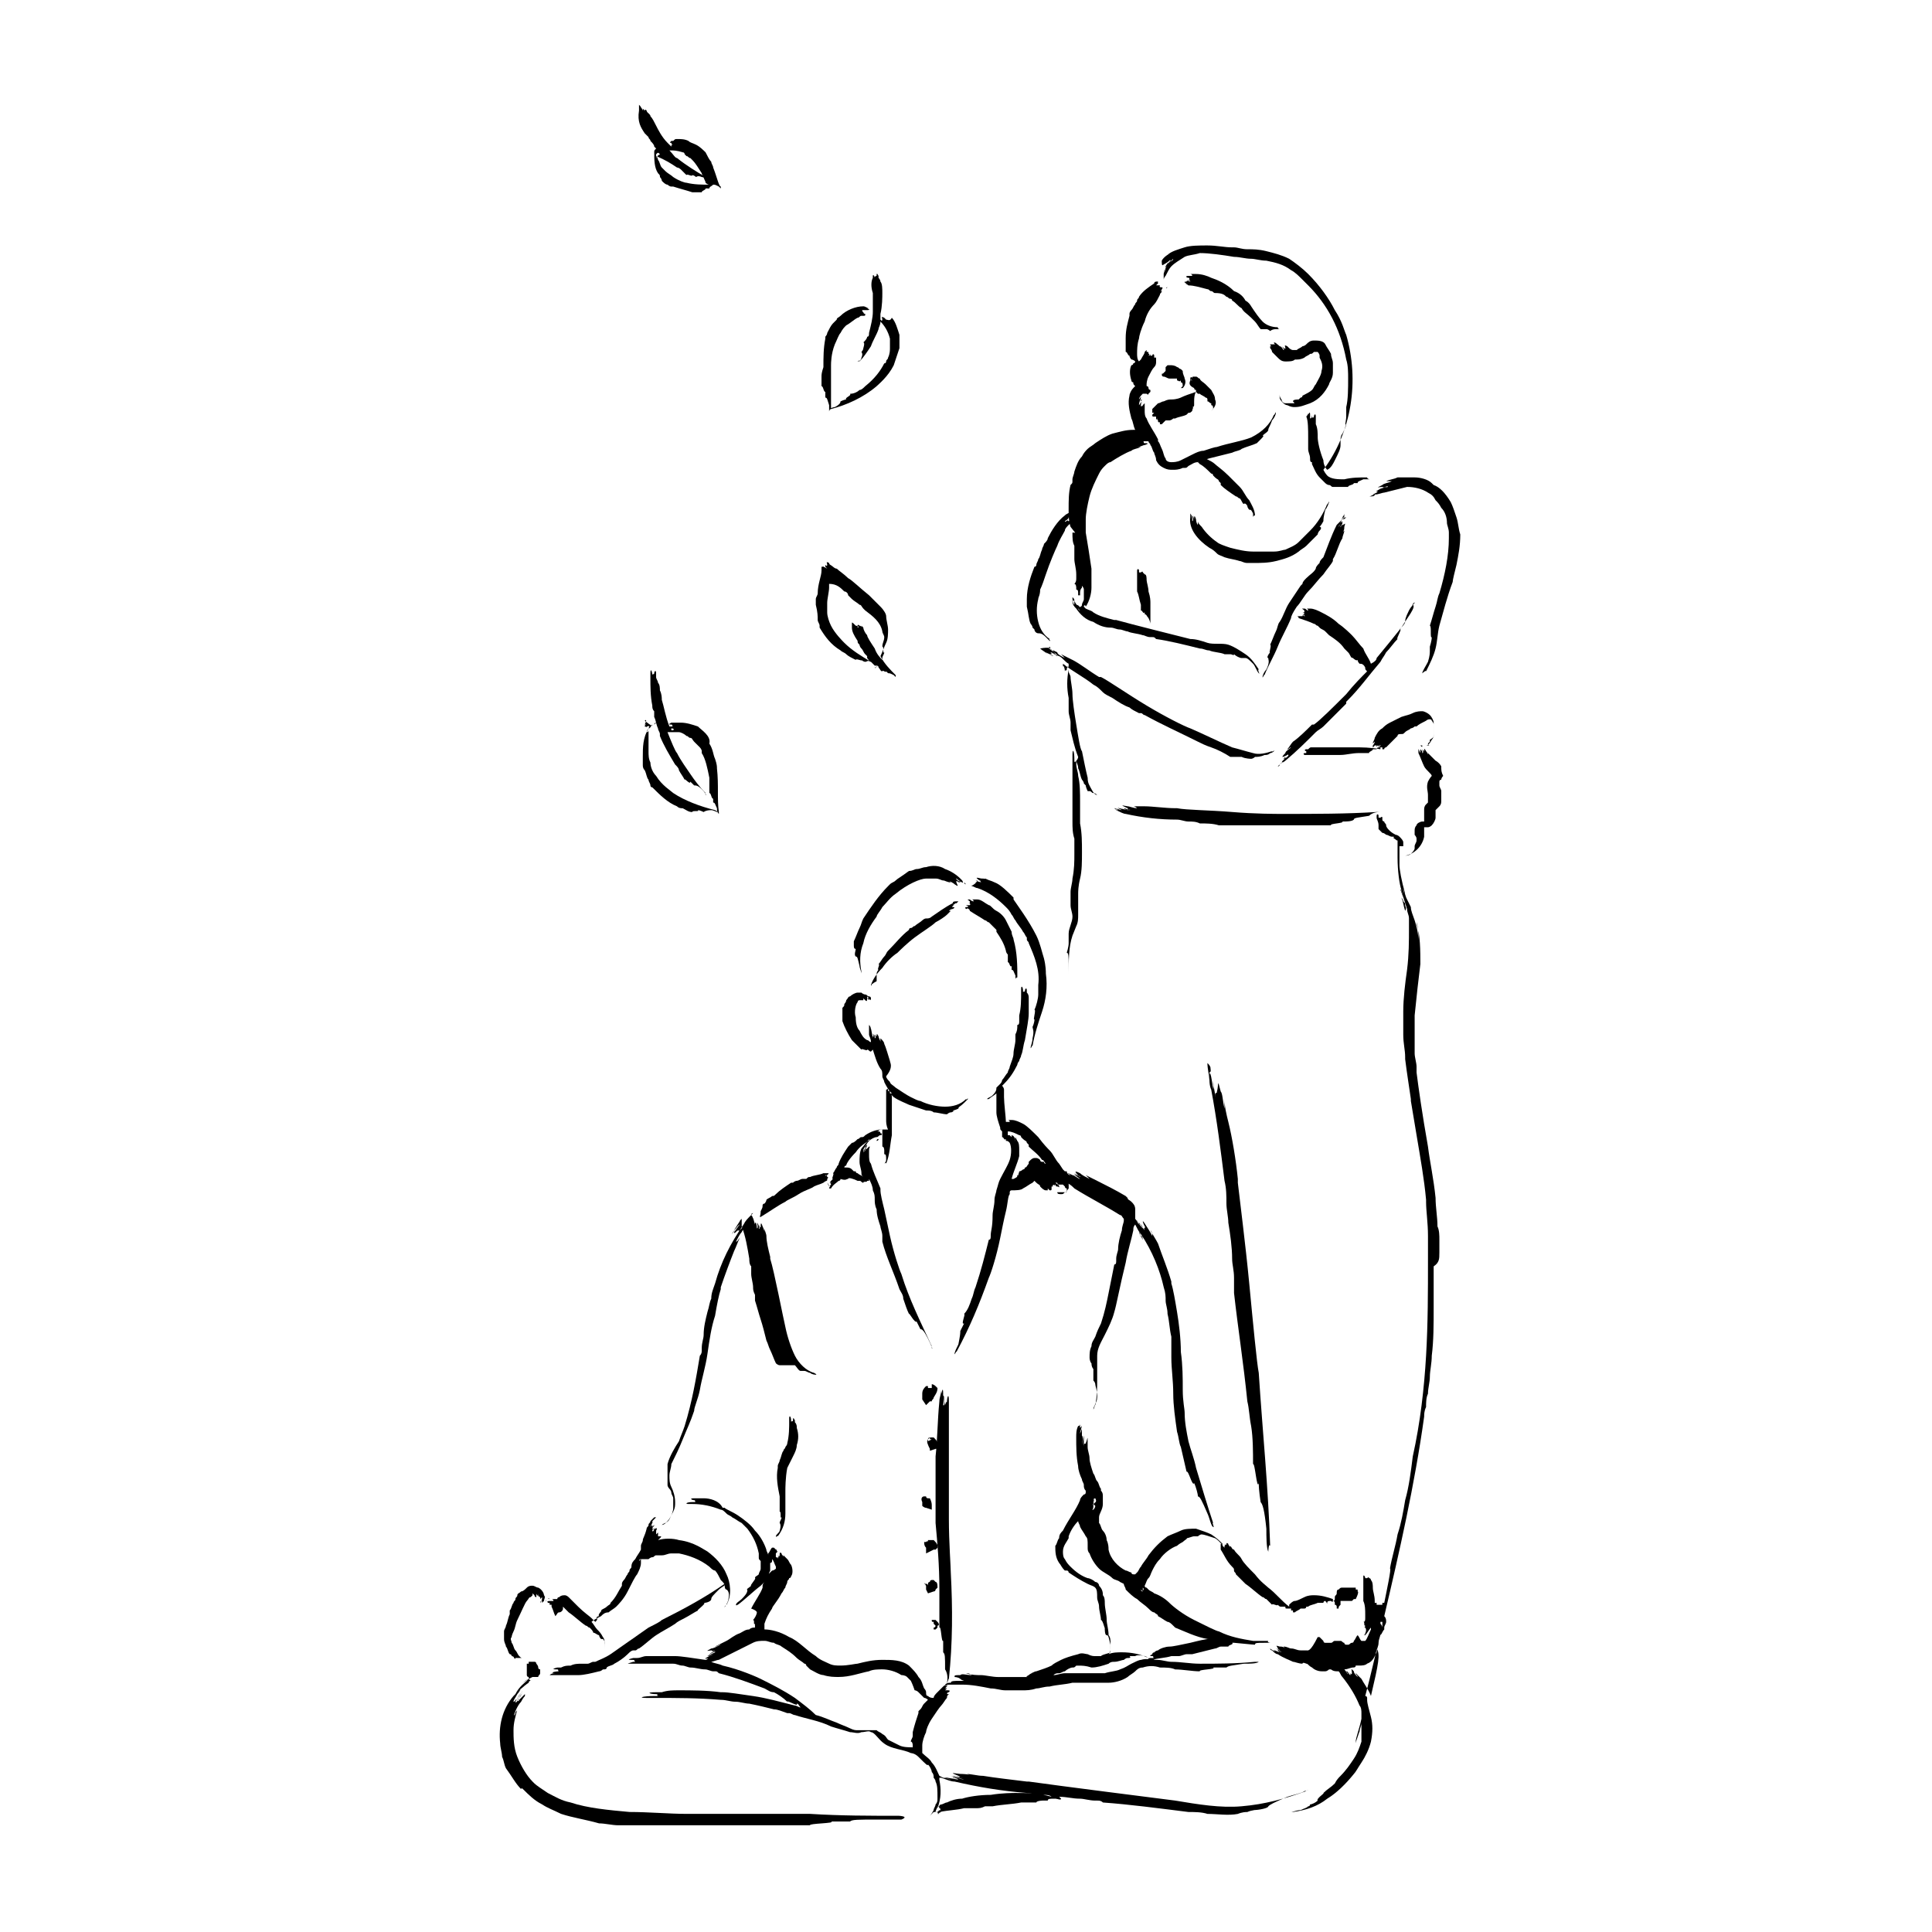 <?xml version="1.0" encoding="UTF-8"?>
<!-- Uploaded to: ICON Repo, www.svgrepo.com, Generator: ICON Repo Mixer Tools -->
<svg fill="#000000" width="800px" height="800px" version="1.1" viewBox="144 144 512 512" xmlns="http://www.w3.org/2000/svg">
 <g>
  <path d="m451.89 243.31c0 0.504 0.504 0.504 0.504 0.504 0.504 0 1.008 0.504 1.512 0.504h0.504 0.504 0.504 0.504v0.504c0.504 0 0.504 0.504 1.008 0v0.504c0.504 0 0.504 0.504 0.504 1.008l-0.504 0.504h0.504c0.504-0.504 1.008-1.512 0.504-2.519 0-0.504-0.504-1.008-0.504-2.016 0 0-0.504-0.504-0.504-0.504-0.504 0-0.504-0.504-1.008-0.504-0.504-0.504-1.512-0.504-1.512-0.504h-1.008l-0.504 0.504v0.504 0.504c-0.504 0.504-0.504 0.504-1.008 1.008 0.504-0.504 0.504-0.504 0 0 0.504-0.504 0-0.504 0 0 0.504 0 0.504 0 0 0z"/>
  <path d="m446.35 250.37v-0.504c0.504 0 0 0.504 0 0.504z"/>
  <path d="m464.99 252.89s0.504 0 0 0c1.008-1.008 1.512-2.016 1.008-3.023 0-1.008-0.504-1.512-1.008-2.519l-1.512-1.512c-0.504-0.504-1.512-1.008-1.512-1.512-0.504 0-0.504-0.504-1.008-0.504h-0.504c-0.504 0-0.504 0-0.504 0.504v0.504-0.504c0-0.504-0.504-0.504-0.504 0v0.504c-0.504 1.008 0 1.512 1.008 2.016 0 0 0 0.504 0.504 0.504v0.504l0.504 0.504h0.504c0.504 0.504 1.008 0.504 1.512 1.008 0 0 0.504 0 0.504 0.504v0.504c0.504 0 0.504 0.504 1.008 0.504v0.504c0.504 0 0.504 0.504 0.504 1.008l-0.504 0.504zm-5.035-8.062c-0.504 0-0.504-0.504 0 0-0.504-0.504 0 0 0 0z"/>
  <path d="m460.96 247.85s-0.504 0 0 0c-1.512 0.504-3.023 1.008-4.031 1.512 0 0-1.008 0.504-2.519 0.504-0.504 0-1.008 0-2.016 0.504-0.504 0-1.008 0.504-1.512 0.504l-1.512 1.512v1.008h0.504l-0.504 0.504c0 0.504 0 0.504 0.504 0.504h0.504v0.504 0 0.504s0-0.504 0.504-0.504c0 0-0.504 0 0 0.504 0 0.504 0 0.504 0.504 0.504v0.504h0.504c0.504-0.504 0.504-0.504 1.008-1.008h0.504 0.504s0.504 0 1.008-0.504h0.504c1.008-0.504 2.016-0.504 3.023-1.008l0.504-0.504c0.504 0 0.504 0 1.008-0.504 0-0.504 0.504-1.008 0-1.008 0 0 0.504 0 0.504-0.504v-1.008c0-2.016 0.504-2.519 0.504-2.519z"/>
  <path d="m452.39 214.09s1.008-0.504 1.512-1.008c0.504-0.504 0 0.504 1.008-0.504-1.008 0.504-1.512 1.512-2.016 2.519v-0.504s0.504-1.008 1.008-1.008c-1.008 1.008-1.512 2.519-1.512 2.519v0s0-0.504 0.504-1.008c0 0.504-0.504 1.008-0.504 1.512v0.504-0.504 1.512s0-0.504 0.504-1.008c0.504-1.008 1.008-2.016 1.512-2.519 1.008-1.008 2.016-1.512 3.527-2.519 1.008-0.504 2.519-0.504 4.031-1.008 2.519 0 6.047 0.504 9.07 1.008 0 0-0.504 0 0 0 1.512 0 3.023 0.504 4.535 0.504 1.008 0 2.519 0.504 4.031 0.504 2.519 0.504 4.535 1.008 6.551 2.519 1.008 0.504 2.016 1.512 3.023 2.519l0.504 0.504c0.504 0.504 1.008 1.008 1.008 1.008 5.039 5.039 8.566 11.586 10.078 19.648 0.504 1.512 0.504 3.527 0.504 5.039 0 2.519 0 5.543-0.504 7.559v2.519c0 1.008-0.504 2.519 0 2.016 0 0.504-0.504 1.512-1.008 2.519-0.504 0.504-0.504 1.512-0.504 1.512v1.512c0 1.008-0.504 2.016-1.512 4.031-0.504 1.008-1.008 2.016-2.016 2.519-0.504-0.504-1.008-1.512-1.008-2.519-1.008-2.519-1.512-5.039-1.512-6.047 0-1.008 0-2.519-0.504-3.527v-1.512 0.504-1.008c0-1.008-0.504-0.504-0.504 0s-0.504 0-0.504 0.504v-1.008s0 1.008-0.504 1.008v-1.008 0.504c0-1.008 0-1.512-0.504-0.504v-0.504-0.504 0.504-0.504 0.504c0 0.504-0.504 1.008-0.504 1.008 0.496 1.004 0.496 3.523 0.496 5.539v1.512 1.512c0 1.008 0.504 1.512 0.504 2.519 0 0.504 0 1.008 0.504 1.008v0.504c0.504 1.008 1.008 2.519 2.016 3.527 0.504 0.504 1.008 1.008 1.512 1.512 0 0 0.504 0.504 1.008 0.504 0.504 0 0.504 0.504 1.008 0.504h1.512 2.519c0-0.504 1.512-0.504 1.512-1.008h1.008c0-0.504 0.504-0.504 1.512-1.008h1.512c0.504 0-0.504 0-0.504-0.504-2.016 0-4.031 0-6.047 0.504-1.512 0-3.527 0-4.535-1.008 0 0-0.504-0.504-1.008-1.512 7.559-10.078 9.574-23.68 6.047-35.77-0.504-1.008-1.008-3.527-3.023-6.551-1.512-3.023-4.031-6.551-7.055-9.574-1.512-1.512-3.527-3.023-5.039-4.031-2.016-1.008-4.031-1.512-6.047-2.016s-3.527-0.504-5.039-0.504c-1.512 0-2.519-0.504-3.527-0.504h-0.504c-2.016 0-4.031-0.504-6.551-0.504-2.016 0-4.535 0-6.047 0.504-1.512 0.504-3.527 1.008-4.535 2.016 0.504-0.504 1.512-0.504 2.016-1.008-1.512 0.504-3.023 1.512-3.527 2.519 0.008 1.008 0.008 1.512 0.512 1.008zm0 3.527v0.504-0.504zm0 0v-1.008 1.008zm1.512-4.031c0.504-0.504 1.008-1.008 1.008-1.008 0 0.504-0.504 0.504-1.008 1.008z"/>
  <path d="m452.9 214.6 1.008-1.008c-0.504 0-0.504 0.504-1.008 1.008z"/>
  <path d="m469.02 222.66c0.504 0 0.504 0.504 1.008 0.504 0 0 0.504 0 0.504 0.504 1.008 0.504 1.512 1.512 2.519 2.016 0.504 1.008 1.512 1.512 2.519 2.519 0.504 0.504 1.008 1.008 1.008 1.008 0.504 0.504 1.008 1.512 1.512 2.016h1.008 0.504c0.504 0 1.008 0.504 1.008 0.504s0.504-0.504 1.512-0.504h1.008s-0.504 0-0.504-0.504c-1.512 0-3.023-0.504-4.031-1.512-1.008-1.008-2.016-2.519-3.023-4.031 0 0-0.504-1.008-1.512-1.512-0.504-1.008-1.512-2.016-3.023-2.519-2.016-2.016-4.535-3.023-6.047-3.527-1.008-0.504-2.519-1.008-4.031-1.008h-1.512s0.504 0 0.504 0.504h-1.008c-1.008 0-0.504 0.504 0 0.504s0 0.504 0.504 0.504h-1.008s1.008 0 1.008 0.504c0 0-1.008-0.504-1.008 0h0.504c-1.008 0-1.512 0-0.504 0.504h-0.504-0.504 0.504c0.504 0 1.008 0.504 1.008 0.504 1.512 0 3.023 0.504 5.039 1.008 0.504 0 0.504 0.504 1.008 0.504 0.504 0 0.504 0.504 1.008 0.504 2.016 0 2.519 0.504 3.023 1.008z"/>
  <path d="m486.65 250.87h-0.504-1.512c-0.504 0-1.008-0.504-1.008-1.008-0.504-0.504-0.504-1.008-0.504-1.512v0.504 0.504c0 0.504 0.504 1.008 1.008 1.512 0.504 0.504 1.008 0.504 1.008 0.504 1.008 0.504 1.512 0.504 2.016 0.504 1.512 0 2.519-0.504 4.031-1.008 2.519-1.008 4.031-3.023 5.039-5.039 0-0.504 1.008-1.512 1.008-3.023v-2.519c0-1.008-0.504-1.512-0.504-2.519-0.504-1.008-1.008-1.512-1.512-2.519s-2.016-1.008-3.023-1.008c-1.008 0-1.512 0.504-2.016 1.008-0.504 0.504-1.008 0.504-1.008 0.504-0.504 0.504-1.008 0.504-1.512 1.008h-1.008c-0.504 0-1.008-0.504-1.008-0.504s0 0.504 0.504 0.504l-1.008-1.008c-1.008-0.504-0.504 0-0.504 0.504 0 0.504-0.504 0 0 0.504 0-0.504-0.504-0.504-1.008-1.008 0 0 1.008 1.008 0.504 1.008 0 0-0.504-1.008-1.008-1.008 0 0 0 0.504 0.504 0.504-1.008-1.008-1.512-1.512-1.008-0.504 0-0.504-0.504-1.008-1.008-1.008 0 0 0 0.504 0.504 0.504l-1.508 0.004s0 0.504 0.504 0.504h-0.504v0.504c0.504 0.504 0.504 1.008 0.504 1.008l1.512 1.512c0.504 0.504 1.008 1.008 2.016 1.008s2.016 0 2.519-0.504c1.008 0 1.512 0 2.519-0.504 0.504-0.504 1.008-0.504 1.512-1.008 0.504 0 0.504 0 1.008-0.504h1.008s0.504 0.504 0.504 1.008v0.504c0.504 1.008 1.008 2.016 0.504 3.527 0 1.008-1.008 2.519-1.512 3.527-0.504 0.504-0.504 1.008-1.008 1.512-0.504 0.504-1.512 1.008-2.519 1.512 0 0 0 0.504-0.504 0.504-0.504 0.504-0.504 0.504-0.504 0.504-0.504 0-1.512 0-1.512 0.504 0.5 0.5 0.5 0.5-0.004 0.5z"/>
  <path d="m461.46 266.49s0.504 0.504 0.504 0.504c1.008 0.504 2.016 1.512 3.023 2.519 0.504 0 0.504 0.504 0.504 0.504l0.504 0.504c0.504 0.504 1.008 0.504 1.008 1.008l0.504 0.504v0.504c1.008 1.008 2.519 2.016 4.031 3.023 0.504 0 0.504 0.504 1.008 0.504 0.504 0.504 0.504 1.008 1.008 1.512 0.504-0.504 1.008 0.504 1.008 0.504 0 0.504 0.504 1.008 0.504 1.008 0.504 0 0.504 0 1.008 1.008v1.008s0-0.504 0.504-0.504c0-1.512-1.008-3.023-1.512-4.031-1.008-1.008-1.512-2.519-2.519-3.527-0.504-0.504-1.512-1.512-3.023-3.023-1.512-1.512-3.023-2.519-3.527-3.023-0.504-0.504-1.512-1.008-2.519-1.512-0.504 0-0.504 0-1.008-0.504 0 0 0 0.504 0.504 0.504-0.504 0-0.504-0.504-0.504-0.504-0.504 0-0.504 0-0.504 0.504v0.504s-0.504 0-0.504-0.504l0.504 0.504s-0.504 0-0.504-0.504l0.504 0.504-0.504-0.504h0.504c-0.504-0.504-1.008-0.504-0.504 0 0.504 1.008 0 1.008 0 1.008z"/>
  <path d="m529.98 281.1c-0.504-1.512-1.008-3.023-1.512-4.031-1.512-2.519-3.023-4.031-4.535-4.535l-0.504-0.504c-1.008-1.008-3.023-1.512-4.535-1.512h-4.535c-1.008 0.504-2.016 0.504-3.023 1.008h1.512c-1.008 0.504-2.016 0.504-2.519 1.008-2.016 1.008-1.008 0.504 0 0.504 0.504 0 0 0.504 1.008 0-0.504 0-1.008 0.504-1.512 0.504 0 0 2.016-1.008 1.512-0.504-0.504 0-1.512 0.504-2.016 0.504 0.504 0 2.519-1.008 2.519-0.504-0.504 0-2.016 0.504-2.016 0.504s0.504 0 1.008-0.504c-2.016 1.008-3.023 1.512-1.008 1.008-0.504 0-0.504 0-1.008 0.504l-1.008 0.504c0.504 0 0.504 0 1.008-0.504l-1.008 0.504h0.504c1.008 0 2.016-0.504 2.519-0.504 2.016-0.504 4.031-1.008 6.047-1.512 2.016 0 4.031 0.504 5.543 1.512 1.008 0.504 1.512 1.008 2.016 2.016 0.504 0.504 1.008 1.008 1.512 2.016 1.008 1.008 1.512 2.519 1.512 4.031 0 0.504 0.504 1.512 0.504 2.519v0.504 1.008c0 4.535-1.008 9.574-2.519 14.609-0.504 1.008-0.504 2.016-1.008 3.527-0.504 1.512-1.008 3.527-1.512 5.039 0.504 0 0 3.527 0.504 3.023 0 1.008-0.504 2.519-0.504 2.519v1.008c0 0.504 0 1.512-0.504 3.023-0.504 1.008-1.512 2.519-1.512 3.023-0.504 0.504 1.008-1.008 1.008-0.504 1.008-2.016 2.016-4.031 2.519-6.047s0.504-4.031 1.008-6.047c1.008-3.527 2.016-7.559 3.527-11.586 0-0.504 0.504-2.519 1.008-4.535 0.504-2.519 1.008-5.039 1.008-8.062-0.504-1.512-0.504-3.023-1.008-4.535z"/>
  <path d="m508.32 275.05c-0.504 0-1.008 0.504-1.512 0.504 1.008 0 1.512 0 1.512-0.504z"/>
  <path d="m499.75 281.6c-0.504 0.504-1.008 1.008-1.512 1.512-1.512 3.023-2.519 6.047-3.527 8.566-0.504 0.504-1.008 1.008-1.008 1.512-0.504 0.504-1.008 1.008-1.008 1.512-0.504 1.008-1.512 1.512-2.519 2.519-0.504 0.504-1.008 1.008-1.008 1.512l-0.504 0.504c-1.008 1.512-2.016 3.023-3.023 4.535-1.008 1.512-1.512 3.527-2.519 5.039-0.504 0.504-0.504 1.512-1.008 2.519-0.504 1.008-1.008 2.519-1.512 3.527 0.504 0-0.504 2.519 0 2.016-0.504 0.504-1.008 1.512-0.504 1.512 0 0.504 0.504 1.008-0.504 3.023-0.504 0.504-1.008 1.512-1.008 2.016 0 0.504 0.504-1.008 0.504-0.504 1.008-2.519 2.519-5.039 3.527-7.559 1.008-2.519 2.519-5.039 3.527-7.559 0-0.504 0.504-1.512 1.512-3.023 1.008-1.008 2.016-3.023 3.023-4.031 1.512-1.512 2.519-3.023 4.031-4.535 1.008-1.512 2.016-2.519 2.519-3.527v-0.504c1.008-1.512 1.512-4.031 2.519-5.543 0-0.504 0.504-1.512 0.504-2.016l-0.504 0.504c0.504-0.504 0.504-1.008 0.504-1.512 0.504-1.512 0-0.504-0.504-0.504-0.504 0.504 0-0.504-0.504 0.504 0-0.504 0.504-0.504 0.504-1.008 0 0-0.504 1.512-0.504 1.008 0.504-0.504 0.504-1.008 0.504-1.512l-1.008 1.512c0-0.504 1.008-1.008 1.008-1.512l-0.504 0.504c0.504-1.512 1.008-2.016 0-1.008 0.504-0.504 1.008-1.008 1.008-1.512 0 1.008 0 1.512-0.504 1.512 0.504 0 0.504 0 1.008-0.504-0.504 0-1.008 0.504-1.008 0.504s0.504 0 0.504-0.504c0 0-0.504 0-0.504 0.504z"/>
  <path d="m417.13 309.31s0.504 0.504 0.504 1.008l0.504 0.504c0 0.504 0.504 1.008 1.008 1.008 0.504 0 1.008 0 2.016 1.008l1.008 1.008c0.504 0-0.504-0.504 0-0.504-1.512-1.008-2.519-2.519-3.023-4.535-0.504-2.016-0.504-4.031 0-6.047 0-0.504 0.504-1.008 0.504-2.519 0.504-1.008 1.008-2.519 1.512-4.031 1.008-3.023 2.519-6.551 3.023-7.559 0.504-1.512 1.512-3.023 2.016-4.031 0-0.504 0.504-1.008 1.008-1.512l-0.504 0.504c0.504-0.504 1.008-1.008 1.008-1.008 1.008-1.008 0-0.504-0.504-0.504-0.504 0 0-0.504-0.504 0l0.504-0.504s-1.008 1.008-1.008 0.504l1.008-1.008-1.008 1.008s1.008-0.504 1.008-1.008c0 0-0.504 0-0.504 0.504 1.008-1.008 1.512-1.512 0.504-1.008 0.504-0.504 1.008-0.504 1.008-1.008 0 0-0.504 0.504-0.504 0.504l0.504-0.504s-0.504 0-0.504 0.504l0.504-0.504h-0.504c-0.504 0.504-1.008 0.504-1.512 1.008-2.016 1.512-3.527 4.031-4.535 6.047 0 0.504-0.504 1.008-1.008 1.512 0 0.504-0.504 1.008-0.504 1.512-0.504 1.008-0.504 2.016-1.008 2.519 0 0.504-0.504 1.008-0.504 1.512 0 0 0 0.504-0.504 0.504-1.008 2.519-2.016 5.543-2.016 8.566v2.016c0.504 2.016 0.504 3.527 1.008 4.535z"/>
  <path d="m428.21 285.13v-0.504 0.504l-0.504-0.504 0.504 0.504s-0.504 0.504 0 0c0 1.512 0 2.519 0.504 3.527v1.008 0.504 1.008 0.504 0.504c0 1.008 0.504 2.519 0.504 4.031v1.008c0 0.504 0 1.008-0.504 1.512 0.504 0 0.504 1.008 0.504 1.008v0.504c0.504 0 0.504 0.504 0.504 1.008v0.504h0.504v-0.504c0-0.504 0-1.008 0.504-1.512v-0.504s0.504 0.504 0.504 1.008v2.519c0 0.504-0.504 1.008-0.504 1.512 0 0 0 0.504-0.504 0.504v-1.012 1.008c0 0.504-0.504 0 0 0.504 0-0.504-0.504-1.008-1.008-1.008 0 0 0 0.504 0.504 1.008l0.504 0.504c-0.504 0-1.008-1.512-1.008-1.512l0.504 0.504c-0.504-0.504-1.008-1.512-1.008-1.512v1.008c-0.504-0.504-0.504-1.512-0.504-2.016 0 0.504 0 1.008 0.504 1.008 0-0.504 0-0.504-0.504-1.008v1.008-0.504 0.504c0 1.008 0.504 1.512 1.008 2.016 1.008 1.512 2.519 3.023 4.535 3.527 1.512 1.008 3.023 1.512 4.535 1.512 1.008 0 1.512 0.504 2.519 0.504 0.504 0 1.512 0.504 2.016 0.504 1.008 0.504 2.519 0.504 4.031 1.008 0.504 0 1.008 0.504 2.016 0.504h0.504c0.504 0 0.504 0 1.008 0.504 3.527 0.504 7.559 1.512 11.586 2.519 1.008 0 1.512 0.504 2.519 0.504 1.008 0.504 3.023 0.504 4.031 1.008h1.512c0.504 0 1.008 0.504 1.008 0 0.504 0.504 1.512 1.008 2.016 1.008h1.008c0.504 0 1.008 0.504 2.016 1.512 0.504 0.504 1.008 2.016 1.512 2.519 0.504 0.504-0.504-1.008 0-1.008-1.008-1.512-2.016-3.023-3.527-4.031s-3.023-2.016-4.535-2.519c-1.516-0.504-4.035 0-5.547-0.504-1.512-0.504-3.023-1.008-4.535-1.008-2.016-0.504-16.121-4.031-19.648-5.039h-0.504c-2.016-0.504-4.031-1.008-5.543-2.016-0.504-0.504-1.008-0.504-2.016-1.008 0 0.504 0.504 0.504 0.504 0.504l-1.008-1.008c0-0.504 0.504-0.504 0.504 0 1.008-1.512 1.512-3.527 1.512-5.039v-5.039c-0.504-3.527-1.008-6.551-1.512-9.574v-3.527c0-1.512 0.504-4.031 1.008-6.047 0.504-2.016 1.512-4.031 2.519-6.047 0.504-1.008 1.008-1.512 1.512-2.016 0.504-0.504 1.008-1.008 1.512-1.008 1.512-1.008 4.031-2.519 5.543-3.023 0.504-0.504 1.512-0.504 2.519-1.008h-1.008c1.008 0 1.512-0.504 2.016-0.504 1.512-0.504 0.504-0.504 0-0.504-0.504 0 0-0.504-0.504-0.504h0.504-0.504 1.512-1.008-1.008 1.008 1.008-1.008 1.008c0 0.504 0.504 0.504 0.504 1.008 0.504 0.504 0.504 1.512 1.008 2.016 0 0.504 0.504 1.008 0.504 2.016 0.504 1.008 1.008 1.512 2.016 2.016 1.008 0.504 1.512 0.504 2.519 0.504 0.504 0 1.512 0 2.519-0.504h0.504c0.504 0 0.504 0 1.008-0.504 1.008-0.504 1.512-1.008 2.519-1.008 1.008-0.504 1.512-0.504 3.023-1.008l6.047-1.512c1.008-0.504 2.016-0.504 2.519-1.008 1.008-0.504 3.023-1.008 4.031-1.512l1.008-1.008c0.504-0.504 1.008-1.008 0.504-1.008 0.504-0.504 1.512-1.008 1.512-1.512 0-0.504 0.504-1.008 1.008-2.519 0.504-0.504 1.008-1.512 1.008-2.016s-0.504 1.008-0.504 0.504c-1.008 2.519-3.023 4.535-6.047 6.047-2.519 1.008-6.047 1.512-9.07 2.519-0.504 0-2.016 0.504-3.527 1.008-1.008 0-2.016 0.504-3.023 1.008s-2.016 1.008-3.023 1.512c-1.008 0.504-2.016 0.504-2.519 0.504-1.008 0-1.512-0.504-1.512-1.008-0.504-0.504-0.504-1.512-1.008-2.519s-0.504-1.512-1.008-2.016v-0.504c-1.008-2.016-2.519-4.031-3.023-5.543-0.504-0.504-0.504-1.512-0.504-2.016v1.008-2.016-1.008l-0.504 0.504c0 0.504-0.504 0-0.504 0.504v-0.504c0-0.504 0-0.504 0.504-1.008 0 0-0.504 0.504-0.504 1.008v1.008-1.008-1.008s0 0.504-0.504 1.008c0-1.008 0.504-1.512 0.504-2.016s0 0-0.504 0.504c0-0.504 0.504-1.008 1.008-1.512h0.504 0.504s0.504 0.504 0.504 0l0.504-0.504v-0.504s-0.504 0-0.504-0.504c0 0 0-0.504-0.504-0.504v-0.504s0-1.008 0.504-2.016c0.504-1.008 1.008-2.016 1.512-2.519s0.504-1.008 0.504-1.512v-1.008h-0.504v-0.504c0-0.504-0.504-0.504-0.504 0h-0.504v-0.504 0.504-0.504s0 0.504-0.504 0.504c0 0 0.504-0.504 0-0.504 0-0.504 0-0.504-0.504-0.504v-0.504l-0.504 0.504c0 0.504-0.504 1.008-1.008 2.016 0 0-0.504 0.504-0.504 0.504-0.504-0.504-0.504-1.512-0.504-2.016 0-1.008 0-2.519 0.504-4.031 0-0.504 0.504-2.519 1.512-4.535 0.504-2.016 1.512-3.527 2.519-4.535 0.504-0.504 1.008-1.512 1.512-2.519 0-0.504 0.504-0.504 0.504-1.008h-0.504c0.504 0 0.504-0.504 0.504-0.504 0.504-0.504 0-0.504-0.504-0.504 0 0 0-0.504-0.504 0 0 0 0.504 0 0.504-0.504l-0.504 0.504 0.504-0.504h-0.504-0.504c0.504-0.504 1.008-1.008 0-0.504 0 0 0.504 0 0.504-0.504h0.504-0.504c-0.504 0-1.008 0-1.008 0.504-1.512 1.008-3.023 2.016-4.031 3.527 0 0.504-0.504 0.504-0.504 1.008 0 0.504-0.504 0.504-0.504 1.008-0.504 0.504-0.504 1.008-1.008 1.512 0 0-0.504 0.504-0.504 1.008v0.504c-0.504 2.016-1.008 3.527-1.008 6.047v1.512 2.016c0.504 0 0.504 1.008 1.008 1.008 0 0.504 0.504 1.008 0.504 1.008s0.504 0 1.008 0.504c0 0 0 0.504-0.504 0.504 0 0 0 0.504-0.504 0.504-0.504 1.008-0.504 2.519 0 4.031 0 0.504 0.504 0.504 0.504 0.504 0 0.504 0 0.504 0.504 1.008l-0.504 0.504c-0.504 0.504-1.008 1.512-1.008 2.016-0.504 2.016 0 4.031 0.504 6.047 0.504 1.008 0.504 2.016 1.008 3.023h-0.504c-2.016 0-3.527 0.504-5.543 1.008-1.512 0.504-3.023 1.512-4.535 2.519-0.504 0.504-1.512 1.008-2.016 1.512-0.504 0.504-1.008 1.008-1.512 2.016-1.008 1.008-1.512 2.519-2.016 4.031 0 0.504-0.504 1.512-0.504 2.016v0.504c0 0.504 0 0.504-0.504 1.008-0.504 2.016-0.504 4.031-0.504 6.551 0 1.512 0 3.023 0.504 4.535v-0.504 0.504-0.504 0.504c1.516 2.019 1.516 1.516 0.508 1.516 0.504 0 0.504 0 0 0 0.504 0 0 0 0 0zm25.191-64.992c-0.504 0.504-0.504 0.504 0 0-0.504 0.504-0.504 0 0 0z"/>
  <path d="m429.72 304.78c0 0.504 0.504 0.504 0.504 1.008 0-0.504 0-0.504-0.504-1.008 0.504 0 0 0 0 0z"/>
  <path d="m422.67 316.37c1.008 0.504 1.512 1.512 2.016 1.512 1.008 0.504 1.512 1.512 2.519 2.016v1.512c-0.504 2.519-0.504 5.039 0 7.559v2.016 1.512c0 1.008 0.504 2.016 0.504 3.023v1.512 0.504c0.504 2.016 1.008 4.535 2.016 7.055 0 0 0 0.504-0.504 1.008 0 0.504-0.504 0-0.504 0.504v-1.512 1.512-2.016 2.016-2.016 1.008c0-2.016-0.504-3.023-0.504-1.008v-1.008-1.008 0.504 2.016 11.586 3.023 2.519c0 1.512 0 3.023 0.504 4.535v2.519 0.504 1.008c0 2.016 0 4.031-0.504 6.551 0 1.008-0.504 2.519-0.504 3.527v3.527c0 1.008 0.504 2.016 0.504 3.023 0 1.512-1.008 3.023-1.008 4.535v1.512 1.008c0 1.008-0.504 2.519-0.504 2.519 0.504 0 0.504 1.008 0.504 3.527v2.519-0.504c0-3.527 0-7.055 1.008-10.078l1.008-2.519c0.504-1.008 0.504-2.016 0.504-3.023v-3.023-2.519c0-0.504 0-2.016 0.504-4.031 0.504-2.016 0.504-4.535 0.504-7.055 0-2.519 0-5.039-0.504-7.559v-5.039-0.504c0-2.519 0-5.039-0.504-7.055 0-1.008-0.504-2.016-0.504-3.023v1.008-2.519 0.504c0 0.504 0.504 1.008 0.504 2.016 0.504 1.008 0.504 2.016 1.008 3.023 0 0 0.504 0.504 0.504 1.008l0.504 0.504c0 0.504 0.504 1.512 0.504 1.512h0.504c0.504 0 0.504 0.504 1.008 0.504 0.504 0 1.008 0.504 1.008 0.504-0.504 0-1.008-0.504-1.512-1.512-0.504-1.008-1.008-1.512-1.008-3.023-0.504-2.016-1.008-4.535-1.512-7.055-0.504-0.504-1.008-4.031-1.512-7.055s-1.008-6.551-1.008-8.062-0.504-3.527-0.504-4.535c0-0.504-0.504-1.008-0.504-1.512v1.008-1.512c0-1.512-0.504-0.504-0.504 0s-0.504 0-0.504 0.504v-1.008 1.008-1.008 1.512-1.008 0.504c0-1.008-0.504-2.016-0.504-1.008v-0.504-0.504c2.519 2.016 5.543 3.527 8.062 5.543 1.008 0.504 1.512 1.008 2.519 2.016 0.504 0.504 1.512 1.008 2.519 1.512 1.512 1.008 3.023 2.016 4.535 2.519 0.504 0.504 1.512 1.008 2.519 1.512h0.504c0.504 0 0.504 0.504 1.008 0.504 4.535 2.519 9.07 4.535 14.105 7.055 1.008 0.504 2.016 1.008 3.527 1.512 1.512 0.504 3.527 1.512 5.039 2.519h1.512 1.512c1.008 0.504 2.519 0.504 2.519 0.504s0.504 0 1.008-0.504c0.504 0 1.512 0 2.519-0.504 0.504 0 1.008 0 1.512-0.504 0.504 0 1.008-0.504 1.008-0.504 0.504-0.504-1.008 0.504-0.504 0-1.512 0.504-3.527 1.008-5.039 0.504-2.016-0.504-3.527-1.008-5.543-1.512-3.527-1.512-7.559-3.527-11.082-5.039-1.512-0.504-6.551-3.023-11.586-6.047-5.039-3.023-10.078-6.551-12.09-7.559h-0.504c-2.519-1.512-5.039-3.527-7.055-4.535-1.008-0.504-2.016-1.008-3.023-1.512l1.008 1.008c-1.008-0.504-2.016-1.008-2.016-1.512-2.016-1.008-1.008-0.504-0.504 0.504 0.504 0.504-0.504 0 0.504 0.504-0.504-0.504-1.008-0.504-1.512-1.008 0 0 2.016 1.008 1.512 1.008-0.504-0.504-1.008-1.008-2.016-1.008 0 0 0.504 0 0.504 0.504h-0.504s0.504 0.504 1.008 0.504c-2.016-1.008-3.023-1.512-1.512-0.504-0.504-0.504-1.512-1.008-2.016-1.512 2.512-0.5 3.016 0.004 3.016 0.508l-0.504-1.008c-0.504 0.504 0 0.504 0.504 1.008l-0.504-0.504 0.504 0.504zm3.523 1.512s-0.504-0.504-1.008-0.504c0.504 0 1.008 0.504 1.008 0.504z"/>
  <path d="m515.37 310.32c-2.016 2.519-4.031 5.039-6.551 8.062 0 0.504-0.504 1.008-1.512 1.512-0.504-1.512-1.512-2.519-2.016-4.031-1.008-1.008-2.016-2.519-3.023-3.527-0.504-0.504-2.016-2.016-3.527-3.023-1.512-1.512-3.527-2.519-4.535-3.023-1.008-0.504-2.016-1.008-3.023-1.008h-1.008s0.504 0 0.504 0.504c-0.504 0-0.504-0.504-1.008-0.504-1.008 0-0.504 0 0 0.504v0.504h-0.504s0.504 0 0.504 0.504h-0.504s1.008 0.504 0.504 0.504c0 0-0.504-0.504-0.504 0h-0.504-0.504-0.504 0.504-0.504c0.504 0 0.504 0.504 0.504 0.504 1.512 0.504 3.023 1.008 4.031 1.512 0.504 0 0.504 0.504 1.008 0.504l0.504 0.504c0.504 0.504 1.008 0.504 1.512 1.008l1.008 1.008c1.512 1.008 3.023 2.016 4.031 3.527 0.504 0.504 0.504 0.504 1.008 1.008 0.504 0.504 0.504 1.008 1.008 1.512 0-0.504 1.008 1.008 1.512 0.504 0 0.504 0.504 1.008 0.504 1.008 0.504 0 1.008 0 1.512 1.008 0 0.504 0 0.504 0.504 1.008-1.512 1.512-3.527 3.527-5.543 6.047-3.527 3.527-7.055 7.055-8.566 8.062h-0.504c-1.512 1.512-3.527 3.527-5.039 4.535-0.504 0.504-1.008 1.512-1.512 2.016 0.504 0 0.504-0.504 1.008-0.504-0.504 0.504-1.512 1.008-1.512 1.512-1.512 1.512-0.504 1.008 0.504 0.504 0.504-0.504 0 0.504 0.504 0-0.504 0.504-0.504 0.504-1.008 1.008 0 0 1.512-1.008 1.008-1.008-0.504 0.504-1.008 1.008-1.512 1.008l0.504-0.504v0.504l0.504-0.504c-1.512 1.008-2.016 2.016-0.504 1.008 0 0-0.504 0.504-1.008 0.504l-1.008 1.008s0.504-0.504 0.504-0.504l-0.504 0.504s0.504 0 0.504-0.504c0.504-0.504 1.512-1.008 1.512-1.008 3.023-2.519 5.543-5.039 8.062-7.559 0.504-0.504 1.512-1.008 2.016-1.512 0.504-0.504 1.008-1.008 1.512-1.512l3.023-3.023c0.504-0.504 1.008-1.008 1.512-1.512v-0.504l0.504-0.504c3.023-3.023 5.543-6.551 8.566-10.078 0.504-1.008 1.008-1.512 1.512-2.519 1.008-1.008 2.016-2.519 3.023-3.527-0.504 0 1.512-3.023 0.504-2.519 0.504-0.504 1.512-1.512 1.512-2.016s0-1.008 1.008-3.023c0.504-1.008 1.512-2.016 1.512-2.016 0-0.504-1.008 1.008-0.504 0.504 1.008 0.504-1.512 3.527-3.023 6.047zm-29.223 33.25 0.504-0.504s-0.504 0-0.504 0.504z"/>
  <path d="m483.63 346.09s0.5-0.504 0 0c0.5-0.504 0 0 0 0z"/>
  <path d="m509.83 359.19h-1.008c-8.059 0.504-16.121 0.504-25.188 0.504-1.512 0-7.055 0-13.098-0.504-6.047-0.504-12.09-0.504-14.609-1.008h-0.504c-2.519 0-6.047-0.504-8.062-0.504h-3.023c0.504 0 1.008 0.504 1.008 0.504-1.008 0-2.016-0.504-2.519-0.504-2.519-0.504-1.008 0 0 0.504 0.504 0-0.504 0 0.504 0.504-0.504 0-1.008 0-1.512-0.504 0 0 2.016 0.504 1.512 0.504s-1.512-0.504-2.016-0.504l2.519 0.504c-0.504 0-2.016-0.504-2.016-0.504s0.504 0 1.008 0.504c-2.519-0.504-3.527-1.008-1.512 0-0.504 0-1.512-0.504-2.016-0.504 0.504 0 1.008 0.504 1.008 0.504-0.504 0-1.008-0.504-1.008-0.504 0.504 0 0.504 0.504 1.008 0.504-0.504 0-0.504 0-1.008-0.504l0.504 0.504c1.008 0.504 2.016 1.008 2.519 1.008 4.535 1.008 9.07 1.512 13.602 1.512 1.008 0 2.016 0.504 3.023 0.504 1.008 0 2.016 0 3.023 0.504 1.512 0 3.527 0 5.039 0.504h3.023 0.504 1.008 16.121 3.527 5.543c-0.504-0.504 3.527-0.504 3.023-1.008 1.008 0 2.519 0 3.023-0.504 0-0.504 1.008-0.504 4.031-1.008 1-1.008 2.512-1.008 3.016-1.008z"/>
  <path d="m521.92 341.55c0.504 0 1.008-0.504 1.512-1.512 0.504-0.504 0.504-1.008 0.504-1.512v-1.512-1.512c0-0.504-0.504-1.512-1.008-2.016-0.504-0.504-1.512-1.008-2.016-1.008-0.504 0-1.512 0-2.519 0.504-1.008 0.504-1.512 0.504-3.023 1.008-1.008 0.504-2.016 1.008-3.023 1.512-1.008 0.504-1.512 1.008-2.016 1.512-1.008 0.504-1.512 1.512-2.016 2.519 0 0.504-0.504 1.008-0.504 1.512l0.504-0.504c0 0.504-0.504 1.008-0.504 1.008 0 1.008 0 0.504 0.504 0h0.504v0.504s0-0.504 0.504-0.504v0.504s0.504-1.008 0.504-0.504c0 0-0.504 0.504 0 0.504v0.504c-2.519-0.504-5.039-0.504-7.055-0.504h-8.566-2.519c-0.504 0-0.504 0-1.008 0.504h0.504-1.008c-0.504 0-0.504 0.504 0 0.504v0.504h-0.504 0.504-0.504 0.504-0.504 0.504c-0.504 0-1.008 0-0.504 0.504h-0.504 1.008 4.031 1.008 1.008 1.512 1.008 0.504c1.512 0 3.023-0.504 5.039-0.504h1.008 1.512c0-0.504 1.008-0.504 1.008-1.008h1.008c0-0.504 0.504-0.504 1.008-0.504h0.504v0.504h0.504c0-0.504 0.504-0.504 0.504-0.504 1.008-1.008 2.016-2.016 3.023-3.023 0-0.504 0.504-0.504 1.008-0.504s0.504 0 1.008-0.504 1.008-0.504 1.512-1.008c0 0 0.504 0 1.008-0.504h0.504c0.504-0.504 1.512-1.008 2.519-1.512 0.504-0.504 1.512-0.504 1.512 0 0 0 0.504 0.504 0.504 1.008v2.016 0.504 0.504c0 0.504-1.008 1.008-1.008 1.008v0.504l-0.504 0.504s0 0.504 0.504 0.504h-1.008z"/>
  <path d="m520.41 341.55 0.504-0.5z"/>
  <path d="m520.41 341.55c0.504 0.504 0.504 0.504 0.504 0h-0.504z"/>
  <path d="m525.95 347.1c-0.504-1.008-1.512-1.512-1.512-1.512-0.504-0.504-1.008-1.008-1.008-1.008-0.504-0.504-0.504-0.504-1.008-1.008v0.504c0-0.504-0.504-1.008-0.504-1.008-0.504-1.008-0.504-0.504-0.504 0s-0.504 0 0 0.504c0-0.504 0-0.504-0.504-1.008 0 0 0.504 1.008 0 1.008 0-0.504 0-0.504-0.504-1.008v0.504 0.504c-0.504-1.008-0.504-1.512-0.504-0.504v-1.512 0.504-0.504 0.504-0.504 0.504 1.512c0.504 1.008 1.008 2.519 1.512 3.527 0.504 1.008 2.016 2.016 2.016 2.519 0 0-0.504 0.504-1.008 1.512-0.504 1.512 0 2.519 0 3.527v1.008 0.504 0.504l-0.504 0.504c-0.504 0.504-0.504 1.008-0.504 1.512v2.016 0.504 0.504h-0.504c-0.504 0-1.512 0.504-1.512 1.008-0.504 0.504-0.504 1.008-0.504 1.512v1.008s0.504 0.504 0.504 1.008v0.504c0 0.504-0.504 1.008-0.504 1.512v0.504c0 0.504-0.504 1.008-1.008 1.512-0.504 0.504-1.512 0.504-2.016 0.504h0.504c2.519-0.504 4.535-2.519 5.039-5.039v-1.008-1.008-0.504h0.504 0.504c0.504 0 1.008-0.504 1.008-0.504 0.504-0.504 1.008-1.512 1.008-2.016v-1.008-1.008l1.008-1.008c0.504-0.504 0.504-1.008 0.504-1.512v-2.519c0-0.504-0.504-1.008-0.504-1.512v-0.504-0.504s0-0.504 0.504-0.504c0-0.504 0.504-1.008 0.504-1.008-0.504-1.008-0.504-1.512-0.504-2.519v0zm-5.539-3.527v-0.504 0.504z"/>
  <path d="m464.48 289.16c1.008 0.504 1.512 1.008 2.016 1.512s1.008 0.504 2.016 1.008c1.512 0.504 2.519 0.504 4.031 1.008 0.504 0 1.008 0.504 2.016 0.504h0.504 1.008c2.016 0 4.031 0 6.047-0.504s4.031-1.008 6.047-2.519c0.504-0.504 1.512-1.008 2.016-1.512 1.008-1.008 2.016-2.016 3.023-3.023 0 0 0-0.504 0.504-1.008 0.504-0.504 0.504-1.008 0-1.008 0.504-0.504 1.008-1.512 1.008-1.512 0-0.504 0-1.008 0.504-3.023 0.504-0.504 1.008-2.016 1.008-2.016 0-0.504-0.504 1.008-0.504 0.504-1.008 2.519-2.519 5.039-4.535 7.055-1.008 1.008-2.016 2.016-3.023 3.023-1.008 1.008-2.519 1.512-3.527 2.016-0.504 0-1.512 0.504-3.023 0.504h-5.543c-2.016 0-4.031-0.504-6.047-1.008-1.512-0.504-3.023-1.008-3.527-1.512-1.512-1.008-3.023-2.519-4.031-4.031-0.504-0.504-1.008-1.008-1.008-1.512v1.008c-0.504-0.504-0.504-1.512-0.504-1.512-0.504-1.512-0.504-0.504-0.504 0 0 0.504-0.504 0 0 0.504 0-0.504 0-1.008-0.504-1.512 0 0 0.504 1.512 0 1.512v-1.008-1.008 1.008 1.008-1.008-0.504 1.008c0-1.008-0.504-1.512-0.504-1.512v0.504-1.008-1.008 0.504 2.016c-0.5 3.023 2.019 6.047 5.039 8.062z"/>
  <path d="m515.88 381.86c0-0.504-0.504-1.512-0.504-2.016-0.504-0.504 0 0.504 0.504 2.016z"/>
  <path d="m525.45 476.07v-3.527c0-1.008 0-2.519-0.504-3.527 0-2.519-0.504-5.039-0.504-7.559-0.504-5.039-1.512-9.574-2.016-13.602-1.512-8.566-2.519-15.617-3.023-19.648v-1.512c0-1.008-0.504-2.519-0.504-3.527v-1.512-1.512-7.055c0.504-5.039 1.008-9.574 1.512-13.602 0-3.527 0-7.559-1.008-11.082 0 1.008 0.504 1.512 0.504 2.519v2.519c0-2.016-0.504-4.031-1.008-5.543-0.504-1.512-1.008-2.519-1.008-3.527-1.508-3.019-2.012-4.027-2.012-4.531v-0.504c0 0.504 0.504 2.519 1.008 3.527 0.504 1.512 0 0.504 0 1.008 0.504 1.008 0.504 1.512 0.504 1.008v-0.504c-0.504-2.016-1.512-4.535-2.016-7.055v0.504s0.504 2.016 1.008 3.023c-1.008-3.527-1.512-6.551-1.512-7.559v0 0.504-5.543h0.504 0.504v-1.008c0-0.504-0.504-1.008-1.008-1.512-0.504-0.504-1.008-0.504-1.008-0.504s-1.008-0.504-1.512-1.008c-0.504-0.504-1.008-1.008-1.008-1.512s-0.504-0.504-0.504-1.008c0 0-0.504 0-0.504-0.504v-0.504c0-0.504-0.504 0-0.504 0h-0.504v-0.504 0.504-0.504 0.504-0.504c0-0.504-0.504-0.504-0.504 0v0.504c0 0.504 0.504 1.008 0.504 2.016v0.504 0.504l1.008 1.008c0.504 0 1.008 0.504 1.008 0.504 0.504 0 1.008 0.504 1.512 0.504h0.504v0.504c0.504 0 0.504 0.504 1.008 0.504v0.504 3.023-2.519 0.504 3.527-3.023 2.519c0 3.527 0.504 7.055 1.008 8.566 0.504 2.016 1.008 3.527 1.512 5.039 0 1.008 0.504 1.512 0.504 2.519v2.519c0 3.527 0 7.055-0.504 11.082-0.504 3.527-1.008 7.559-1.008 11.082v6.047c0 2.519 0.504 4.031 0.504 6.047v0.504c0.504 4.031 1.008 7.055 1.512 10.578v0.504c0.504 3.023 1.008 6.047 1.512 9.07 1.008 6.047 2.016 11.586 2.519 17.129v0.504c0 2.519 0.504 5.543 0.504 9.07v1.512 0.504 4.031c0 8.566 0 17.129-0.504 25.695s-1.512 17.633-3.527 26.703c-0.504 4.031-1.008 8.062-2.016 11.586-0.504 3.023-1.008 6.047-2.016 9.07-0.504 3.023-1.512 6.047-2.016 9.07 0.504-0.504-1.008 6.551-1.512 9.07h-0.504v0.504h-0.504-0.504-0.504v-0.504 0.504-0.504 0.504-0.504h-0.504l0.504-0.504-0.504 0.504v-0.504 0.504-0.504c0-1.512-0.504-2.519-0.504-3.527 0-0.504 0-1.512-0.504-2.016 0 0 0-0.504-0.504-0.504v0.504-0.504c0-0.504-0.504 0-0.504 0h-0.504v-0.504 0.504-0.504 0.504-0.504 0.504c0-0.504-0.504-1.008-0.504-0.504v-0.504-0.504 0.504 3.527 1.008 0.504 1.008 0.504 0.504c0.504 1.008 0.504 2.519 0.504 3.527v1.008c0 0.504 0 1.008-0.504 1.008 0.504 0 0 1.008 0.504 1.008 0 0.504-0.504 0.504 0 0.504 0 0 0.504 0.504 0 1.512 0 0.504-0.504 0.504-0.504 0.504h0.504c0.504-0.504 1.008-1.512 1.512-2.016v0.504c-0.504 1.008-1.008 2.519-1.512 3.023h-0.504-0.504c-0.504-0.504-0.504-1.008-1.008-1.512-0.504 0.504-0.504 1.008-1.008 1.512 0 0.504-0.504 0.504-0.504 0.504-0.504 0-0.504 0.504-1.008 0.504h-0.504s-0.504 0-0.504-0.504c-0.504 0-0.504-0.504-1.008-0.504h-1.512c-0.504 0-0.504 0.504-1.008 0.504h-0.504-1.008c-0.504 0-0.504-0.504-0.504-0.504-0.504-0.504-0.504-0.504-1.008-1.008h-0.504c-2.012 4.019-2.516 3.516-3.019 3.516h-1.512c-1.008 0-1.512-0.504-2.519-0.504-0.504 0-1.008-0.504-2.016-0.504l0.504 0.504c-0.504-0.504-1.008-0.504-1.512-0.504-1.512-0.504-0.504 0-0.504 0.504 0.504 0.504-0.504 0 0.504 0.504-0.504 0-0.504-0.504-1.008-0.504 0 0 1.512 0.504 1.008 0.504s-1.008-0.504-1.008-0.504l1.512 1.008c-0.504 0-1.008-1.008-1.008-0.504l0.504 0.504c-1.512-0.504-2.016-1.008-1.008 0-0.504-0.504-1.008-0.504-1.512-1.008l0.504 0.504s-0.504 0-0.504-0.504l0.504 0.504s-0.504 0-0.504-0.504c0 0 0 0.504 0.504 0.504 0.504 0.504 1.008 1.008 1.512 1.008 1.512 1.008 3.023 1.512 4.031 2.016 0.504 0 1.512 0.504 2.519 0.504 0-0.504 1.008 0 1.008 0 0.504 0 0.504 0.504 1.512 1.008 0.504 0.504 1.512 1.008 2.519 1.008h1.008c0.504 0 1.008-0.504 1.008-0.504h0.504s0.504 0.504 1.512 0.504h0.504c0.504 0.504 0.504 1.008 1.008 1.512 2.016 2.519 3.527 5.039 4.535 7.559 0.504 0.504 0.504 1.512 0.504 2.016v1.512c-0.504 2.519-1.512 5.039-1.512 6.047-0.504 2.016 1.512-4.535 1.008-2.519 0-1.008 0.504-1.512 0.504-2.519v2.519 1.512 0.504 0.504c-0.504 1.512-1.008 3.023-2.016 4.535-1.008 1.512-2.016 3.023-3.527 4.535-0.504 0.504-1.008 1.008-1.512 2.016-1.008 1.008-2.016 1.512-3.023 2.519 0.504 0-2.016 1.512-1.512 2.016-0.504 0.504-1.512 1.008-2.016 1.008 0 0 0 0.504-0.504 0.504-0.504 0.504-1.008 0.504-2.016 1.008-1.008 0-2.016 0.504-2.519 0.504h0.504c3.527-0.504 6.551-1.512 9.07-3.527 2.519-1.512 5.039-4.031 7.055-6.551 0.504-0.504 1.008-1.512 2.016-3.023 1.008-1.512 2.016-3.527 2.519-5.543 0.504-2.519 0.504-4.535 0-6.551-0.504-2.016-1.008-3.527-1.008-4.535v-0.504s0-0.504-0.504-0.504c1.512-5.543 2.519-10.578 4.031-16.121 0.504-0.504 0.504-1.008 1.008-1.512v-0.504c0-0.504 0.504-1.008 0.504-1.512s0-1.008-0.504-1.512c4.031-17.129 8.062-34.762 10.578-52.898 0-0.504 0-1.512 0.504-2.519 0-1.008 0-2.519 0.504-3.527 0-1.512 0.504-3.023 0.504-4.535s0.504-3.527 0.504-5.543c0.504-4.031 0.504-8.062 0.504-13.098v-7.055-3.527c1.508-1.008 1.508-2.016 1.508-3.527zm-11.586-103.79v0 0zm3.023 13.602s0-0.504-0.504-1.008c0.504 0.504 0.504 1.008 0.504 1.008zm-7.055 187.92h0.504v1.008 0.504s0-0.504-0.504-1.008v-0.504zm-10.074 12.594c0.504 0 0.504 0 0 0 0.504 0.504 0.504 0 0 0zm7.555 7.055c-0.504-1.512-2.016-3.527-2.519-4.535-0.504-0.504-1.008-1.008-1.512-1.512 0 0.504 0.504 0.504 0.504 1.008-0.504-0.504-1.008-1.008-1.008-1.512-1.008-1.008-0.504-0.504-0.504 0.504 0 0.504-0.504 0 0 0.504-0.504-0.504-0.504-0.504-1.008-1.008 0 0 1.008 1.008 0.504 1.008-0.504-0.504-0.504-1.008-1.008-1.008l1.008 1.512s-0.504-1.008-1.008-1.008l0.504 0.504c-0.5-1.008-1.004-1.512-1.004-1.512 1.008 0 1.512-0.504 2.519-0.504 0 0 0.504 0 0.504-0.504h0.504 0.504c0.504 0 1.512 0 2.016-0.504 1.512-0.504 2.016-2.016 2.519-3.023 0-1.008 0.504-1.512 0.504-2.519 0-1.008 0.504-1.512 0.504-2.519v0.504c-0.504 2.016-1.008 3.527-1.008 3.527 1.004 1.516 0.5 4.035-1.516 12.598z"/>
  <path d="m516.38 383.88c0-0.504 0-0.504-0.504-1.008 0-0.504-0.504-1.008-0.504-1.008 0.504 1.008 0.504 2.016 1.008 3.527 0.504-1.008 0-1.008 0-1.512z"/>
  <path d="m448.87 309.31v-5.543c0-0.504 0-1.512-0.504-3.023 0-1.008-0.504-2.519-0.504-3.023s0-1.512-0.504-1.512l-0.504-0.504v0.504-0.504c0-0.504-0.504 0-0.504 0h-0.504v-0.504 0.504-0.504 0.504-0.504c0-0.504-0.504-0.504-0.504 0v-0.504 0.504 2.519 0.504 0.504 1.008 0.504 0.504c0.504 1.008 0.504 2.016 1.008 3.527v0.504 1.008c0.504 0 0.504 1.008 1.008 0.504v0.504c0.504 0 0.504 0.504 1.008 1.008 0.504 1.008 0.504 1.512 0.504 1.512z"/>
  <path d="m464.48 428.21c0 2.016 0 3.527 0.504 4.535 1.512 8.062 2.519 16.121 3.527 24.184v0c0.504 2.016 0.504 4.031 0.504 6.047 0 1.512 0.504 3.527 0.504 5.039 0.504 3.023 1.008 6.551 1.008 9.574 0 1.512 0.504 3.023 0.504 5.039v1.008 0.504 2.519c1.008 9.07 2.519 18.641 3.527 28.719 0.504 2.016 0.504 4.031 1.008 6.551 0.504 3.023 0.504 7.055 0.504 10.078 0.504-0.504 1.008 7.055 1.512 5.039 0 2.016 0.504 5.039 0.504 5.039 0.504 0.504 1.008 2.016 1.512 7.055 0 2.016 0 5.039 0.504 6.047 0 1.008 0-2.519 0.504-1.512-0.504-15.617-2.016-30.23-3.023-45.848-0.504-2.519-1.512-13.098-2.519-23.68-1.008-10.578-2.519-22.168-3.023-26.703v-1.008c-0.504-5.039-1.512-11.082-2.519-15.113-0.504-2.016-1.008-4.031-1.008-6.047v2.519c-0.504-2.016-0.504-4.031-1.008-4.535-1.008-4.031-0.504-1.512-1.008 0 0 1.008-0.504-0.504-0.504 1.512 0-1.512-0.504-2.016-0.504-3.527 0 0 0.504 4.031 0.504 3.023 0-1.008-0.504-2.519-0.504-4.031 0 0.504 0.504 4.535 0.504 4.535 0-0.504-0.504-3.527-0.504-4.031v2.016c-0.504-4.031-1.008-6.047-1.008-2.519 0-1.008-0.504-3.023-0.504-4.535 1.008 0.996 1.008 1.5 0.504 2.508v-2.016 0.504c0.504 0.504 0.504 1.512 0 1.512v-1.512 1.512z"/>
  <path d="m374.81 405.04c0 0.504 0.504-0.504 0 0 0.504-1.512 1.512-3.023 3.023-4.535 1.008-1.512 2.519-3.023 4.031-4.031 0.504-0.504 2.519-2.519 4.535-4.031 2.016-1.512 4.535-3.023 5.543-4.031 1.008-0.504 2.519-1.512 3.023-2.016s0.504-0.504 1.008-1.008h-0.504c0.504-0.504 1.008-0.504 1.008-0.504 1.008-0.504 0-0.504 0-0.504-0.504 0 0-0.504-0.504 0 0.504 0 0.504-0.504 1.008-0.504h-0.504c1.008-0.504 1.008-1.008 0.504-0.504h0.504l0.504-0.504h-0.504 0.504-0.504c-0.504 0-1.008 0-1.008 0.504-2.016 1.008-4.031 2.519-5.543 3.527-0.504 0.504-1.008 0.504-1.512 0.504s-1.008 0.504-1.008 0.504c-0.504 0.504-1.512 1.008-2.016 1.512-0.504 0-0.504 0.504-1.008 0.504 0 0-0.504 0-0.504 0.504-2.016 1.512-3.527 3.527-5.543 5.543-0.504 0.504-0.504 1.008-1.008 1.512-0.504 0.504-1.008 1.512-1.512 2.016 0.504 0-0.504 1.512 0 1.512-0.504 0.504-0.504 1.008-0.504 1.008v2.016c-1.008 0.504-1.512 1.008-1.512 1.008zm21.664-21.16c-0.504 0-0.504 0.504-0.504 0.504 0-0.504 0.504-0.504 0.504-0.504z"/>
  <path d="m397.48 382.87s0.504 0 0.504-0.504c0 0.504-0.504 0.504-0.504 0.504z"/>
  <path d="m400 384.38c0.504 0.504 0.504 0.504 0 0 0.504 0.504 0.504 0.504 0 0 0.504 0.504 1.008 0.504 1.008 1.008 1.512 1.008 2.519 1.512 4.031 2.519 0.504 0 0.504 0.504 1.008 0.504l2.016 2.016v0.504c1.008 1.512 2.016 3.023 2.519 5.039 0 0.504 0.504 1.008 0.504 1.008v2.016c0.504 0 0.504 1.512 1.008 1.008v1.008c0.504 0 0.504 0.504 1.008 1.512v1.008s0-0.504 0.504-0.504c0-3.023 0-6.551-1.008-10.078 0-0.504-0.504-1.008-0.504-2.016-0.504-1.008-1.008-2.016-1.512-3.023-0.504-1.008-1.512-2.016-2.519-2.519-1.008-0.504-1.512-1.512-2.016-1.512-1.008-0.504-2.016-1.512-3.023-1.512h-1.512s0.504 0 0.504 0.504c-0.504 0-1.008-0.504-1.008-0.504-1.008 0-0.504 0 0 0.504v0.504h-0.504s1.008 0 0.504 0.504h-1.008l1.008 0.504s-0.504-0.504-0.504 0c-0.504 0-1.008 0-0.504 0.504 0.504 0 0.504-0.504 0-0.504z"/>
  <path d="m381.36 377.33c-0.504 0.504-1.008 0.504-1.512 1.008l-0.504 0.504c-2.519 2.519-4.535 5.543-6.551 8.566-0.504 1.008-0.504 1.512-1.008 2.519-0.504 1.008-1.008 2.519-1.512 3.527v1.008c0 0.504 0 1.008 0.504 1.008 0 0.504-0.504 1.512 0 2.016 0.504 0 0.504 0.504 1.008 2.519 0 0.504 0.504 1.512 0.504 2.016v-0.504c-0.504-2.519-0.504-5.039 0.504-7.559 0.504-2.519 2.016-5.039 3.527-7.055 0-0.504 1.008-1.512 1.512-2.519 1.008-1.008 2.016-2.519 3.527-3.527 3.023-2.519 6.551-4.031 8.062-4.031h2.519c1.008 0 1.512 0.504 2.016 0.504 0.504 0 1.008 0.504 2.016 0.504l-0.504-0.504c0.504 0.504 1.008 0.504 1.512 1.008 1.512 1.008 0.504 0 0.504-0.504-0.504-0.504 0.504 0 0-0.504 0.504 0.504 0.504 0.504 1.008 0.504l-1.008-1.008c0.504 0.504 1.008 0.504 1.008 1.008 0 0-1.512-1.008-1.008-1.008l1.008 1.008-0.504-0.504c1.008 0.504 1.512 1.008 1.008 0 0.504 0.504 1.008 1.008 1.008 1.008s-0.504 0-0.504-0.504l0.504 0.504-1.512-1.512c-1.008-1.008-2.519-2.016-4.031-2.519-1.512-1.008-3.527-1.008-5.039-0.504-1.008 0-1.512 0.504-2.519 0.504-0.504 0-1.008 0.504-2.016 0.504-2.019 1.512-3.023 2.016-3.527 2.519z"/>
  <path d="m403.52 378.34c-0.504 0-0.504 0-1.008-0.504 0.504 0 1.008 0.504 1.008 0.504z"/>
  <path d="m401.51 378.84c0.504 0 1.008 0.504 1.512 0.504 3.023 1.008 5.543 3.023 7.559 5.039 0.504 0.504 1.008 1.008 1.512 2.016 0.504 0.504 0.504 1.008 1.008 1.512 0.504 1.008 1.512 2.016 2.016 3.023 0.504 0.504 0.504 1.008 1.008 1.512v0.504c0 0.504 0.504 0.504 0.504 1.008 1.512 3.527 3.023 7.055 2.519 11.082v2.519c0 1.008-0.504 3.023-1.008 4.031 0.504 0-0.504 3.023 0 2.519 0 1.008-0.504 2.016-0.504 2.016 0 0.504 0.504 1.008 0 3.023 0 1.008-0.504 2.016-0.504 2.519 0 0.504 0.504-1.008 0.504-0.504 0.504-3.023 1.512-6.047 2.519-9.07s1.512-6.551 1.008-10.078c0-0.504 0-2.016-0.504-4.031-0.504-1.512-1.008-4.031-2.016-6.047-2.016-4.031-5.039-8.062-6.047-9.574v-0.504c-1.512-1.512-3.527-3.527-5.039-4.031-1.008-0.504-1.512-0.504-2.519-1.008 0.504 0 0.504 0.504 1.008 0.504-0.504-0.504-1.512-0.504-2.016-0.504-2.016-0.504-1.008 0-0.504 0.504 0.504 0 0 0 0.504 0.504-0.504 0-1.008-0.504-1.512-0.504l1.512 0.504c-0.504 0-1.512-0.504-1.512-0.504h0.504c-0.508 1.012-1.008 1.012-1.512 1.516 0-0.504 0.504 0 1.008 0-0.504 0-0.504-0.504-1.008 0l-0.504-0.504 0.504 0.504z"/>
  <path d="m363.22 457.43 0.504 1.008c0-0.504-0.504-1.008-0.504-1.008z"/>
  <path d="m368.76 456.43c0.504-0.504 0.504-0.504 0 0 0-0.504 1.512 0 2.519 0.504h0.504c0.504 0 0.504 0.504 1.008 0.504 0-0.504 1.008 0 1.008-0.504h0.504v-0.504c0.504 1.008 1.008 2.016 1.008 3.023 0.504 1.008 0.504 1.512 0.504 2.519 0 0.504 0 1.512 0.504 2.519 0 1.512 0.504 3.023 1.008 4.535 0 0.504 0.504 1.512 0.504 2.519v0.504 1.008c1.008 4.031 3.023 8.062 4.535 12.594 0.504 1.008 1.008 1.512 1.008 2.519 0.504 1.512 1.008 3.023 1.512 4.031 0-0.504 1.512 2.519 2.016 2.016 0.504 1.008 1.008 2.016 1.008 2.016 0.504 0 1.008 0.504 2.016 2.519 0.504 1.008 1.008 2.016 1.008 2.519 0.504 0.504-0.504-1.008 0-0.504-3.023-6.551-6.047-12.594-8.062-19.145-0.504-1.008-2.016-5.543-3.023-10.078-0.504-2.519-1.008-4.535-1.512-7.055-0.504-2.016-1.008-4.031-1.008-5.039v-0.504c-1.008-2.519-2.016-4.535-2.519-6.551-0.504-0.504-0.504-1.512-0.504-2.519v1.008-2.016c0-1.008 0.504-1.008 0-1.008l-0.504 0.504c-0.504 0.504 0-0.504-0.504 0.504 0-0.504 0.504-1.008 0.504-1.512 0 0-0.504 0.504-0.504 1.008 0 0.504 0 1.008-0.504 0.504 0-0.504 0.504-1.008 1.008-1.512 0 0-0.504 0.504-0.504 1.008 0 0.504-0.504 1.008-0.504 1.008s0-0.504 0.504-1.008c0-0.504 0.504-0.504 0.504-1.008 0 0 0 0.504-0.504 0.504 0.504-1.008 1.008-1.512 1.008-1.512s0-0.504-1.008 0.504c0.504-0.504 1.008-1.008 1.512-1.008 0 0-0.504 0-0.504 0.504 0 0 0.504-0.504 1.008-0.504 0 0-0.504 0-1.008 0.504-1.008 0.504-1.512 1.512-2.016 2.016-0.504 1.008-0.504 2.519-0.504 3.527s0.504 2.016 0.504 3.023c0 0.504 0 0.504 0.504 1.008-0.504-0.504-1.008-0.504-1.512-1.008 0 0-0.504 0-0.504-0.504h-0.504l-0.504-0.504c-0.504-0.504-1.008-0.504-1.512-0.504h-0.504s0-0.504 0.504-0.504c0-0.504 1.008-2.016 2.519-3.527 1.008-1.512 2.519-2.519 3.527-3.023 0.504-0.504 1.512-1.008 2.016-1.008 0.504 0 0.504-0.504 1.008-0.504h-0.504 0.504c0.504 0 0.504-0.504 0-0.504 0 0 0-0.504-0.504-0.504h0.504-0.504 0.504-1.008 0.504-0.504c0.504 0 1.008-0.504 0.504-0.504h0.504 0.504v2.016 1.008 1.512c0.504 0 0.504 1.008 0.504 1.008v1.008c0.504 0 0.504 0.504 0.504 1.512 0 0.504-0.504 1.008-0.504 1.008s0.504-0.504 0.504 0c1.008-2.519 1.008-5.039 1.512-7.559v-7.559-2.519c0-0.504 0-0.504-0.504-1.008l1.008 1.008c1.512 1.008 3.023 1.512 4.031 2.016 1.512 0.504 3.023 1.008 4.535 1.512 0.504 0 1.512 0 2.016 0.504 1.008 0 2.519 0.504 3.527 0.504 0 0 0.504-0.504 1.008-0.504s1.008-0.504 0.504-0.504c0.504 0 1.512-0.504 1.512-0.504 0-0.504 0.504-0.504 1.512-1.512l1.008-1.008c0-0.504-0.504 0.504-0.504 0-1.512 1.512-3.527 2.016-5.543 2.016-2.016 0-4.535-0.504-6.551-1.512-0.504 0-1.512-0.504-2.519-1.008-1.008-0.504-2.519-1.512-4.031-2.519-0.504-0.504-1.512-1.008-1.512-1.512-0.504-0.504-1.008-1.008-1.008-1.512 2.016-2.516 1.008-3.523 1.008-4.027-0.504-1.512-1.008-3.527-1.512-4.535 0-0.504-0.504-1.008-1.008-1.512v1.008c0-0.504-0.504-1.008-0.504-1.512-0.504-1.008-0.504-0.504-0.504 0 0 0.504-0.504 0 0 0.504 0-0.504 0-0.504-0.504-1.008 0 0 0.504 1.008 0 1.008 0-0.504 0-1.008-0.504-1.008v0.504 0.504c-0.504-2.516-0.504-3.019-0.504-2.012 0-0.504 0-1.008-0.504-1.512v1.008-0.504 0.504-0.504 0.504 1.512c0 0.504 0.504 1.008 0.504 2.016-0.504 0-0.504-0.504-1.008-0.504-1.008-0.504-1.512-1.512-2.016-2.519-0.504-0.504-1.008-1.512-1.008-3.527-0.504-1.512 0-3.527 0.504-4.031 0-0.504 0.504-0.504 0.504-0.504h1.008v-0.504l0.504 0.504c0.504 0.504 0.504 0 0.504-0.504v-0.504s0.504 0 0.504 0.504l-0.504-0.504s0.504 0 0.504 0.504l-0.504-0.504 0.504 0.504h-0.504c0.504 0.504 1.008 0.504 0.504 0l0.504 0.504v-0.504c0-0.504-0.504-0.504-0.504-0.504-0.504 0-0.504-0.504-1.008-0.504 0 0-0.504 0-1.008-0.504h-1.008c-0.504 0-1.512 0.504-2.016 1.008-0.504 0-0.504 0.504-1.008 1.008 0 0.504-0.504 1.008-0.504 1.008 0 0.504 0 0.504-0.504 1.008v2.016 1.008 0.504c0.504 1.512 1.512 3.527 2.519 5.039 0.504 0.504 0.504 0.504 1.008 1.008s1.008 1.008 1.512 1.512c0-0.504 1.512 0.504 1.512 0 0.504 0 0.504 0.504 1.008 0.504l0.504-0.504c0.504 1.512 1.008 3.527 2.016 5.039 0.504 0.504 0.504 1.008 0.504 2.016 0 0.504 0.504 1.008 0.504 1.512 0.504 1.008 1.008 2.016 2.016 3.023h-0.504v-0.504 0.504-0.504 0.504-0.504 0.504c0-0.504 0-1.008-0.504-0.504v-0.504-0.504c0 0.504-0.504 0.504-0.504 0.504v4.031 1.008 0.504 1.512 0.504 0.504c0 0.504 0 1.512 0.504 2.519h-0.504-1.008c-1.512 0-3.023 0.504-4.535 1.512-0.504 0.504-0.504 0.504-1.008 0.504-0.504 0-0.504 0.504-1.008 0.504-0.504 0.504-1.008 1.008-1.512 1.008l-1.008 1.008c-1.008 1.512-2.016 3.023-2.519 4.535 0 0.504-0.504 0.504-0.504 1.008-0.504 0.504-0.504 1.008-1.008 1.512 0.504 0-0.504 1.512 0 1.512l-0.504 0.504c-0.504 0.504 0 0.504 0.504 0.504h-0.504-0.504s0.504 0 0.504 0.504c-0.504 0.504-0.504 0.504 0 0.504 0 0-0.504 0-0.504 0.504h0.504c0.504-1.008 1.512-1.512 2.016-2.016 0 0 0.504 0 0.504-0.504 1.512 0.496 1.512-0.008 2.016-0.008zm6.551-37.785v-0.504s0.504 0.504 0 0.504zm6.047 14.105v0z"/>
  <path d="m376.82 445.84s-0.504 0-0.504 0.504c0 0 0.504 0 0.504-0.504z"/>
  <path d="m345.59 466.5c2.519-1.512 4.535-3.023 6.551-4.031 0.504-0.504 2.016-1.008 3.527-2.016 1.512-1.008 3.527-1.512 4.031-2.016 1.008-0.504 1.512-0.504 2.519-1.008 0 0 0.504-0.504 1.008-0.504h-0.504c0.504 0 0.504 0 0.504-0.504 0.504-0.504 0-0.504 0-0.504s0-0.504-0.504-0.504h0.504s-0.504 0.504-0.504 0h0.504c0.504-0.504 0.504-0.504 0-0.504h0.504-0.504-1.008c-1.008 0.504-2.519 0.504-3.527 1.008-0.504 0-0.504 0-1.008 0.504h-1.008c-0.504 0-1.008 0.504-1.512 0.504 0 0-0.504 0-1.008 0.504h-0.504c-1.512 1.008-3.023 2.016-4.031 3.023-0.504 0.504-0.504 0.504-1.008 0.504-0.504 0.504-1.008 0.504-1.512 1.008 0 0.504-0.504 1.008-0.504 1.008-0.504 0-0.504 0.504-0.504 0.504 0 0.504 0 0.504-0.504 1.512 0 1.512-0.504 1.512 0 1.512-0.504 0.504 0 0 0 0zm17.633-11.082c-0.504 0-0.504 0.504 0 0-0.504 0-0.504 0 0 0z"/>
  <path d="m333.5 484.13c-0.504 1.512-1.008 2.519-1.008 4.031-0.504 1.008-0.504 2.016-1.008 3.527-0.504 2.016-1.008 4.031-1.008 6.047 0 1.008-0.504 2.016-0.504 3.527v0.504c0 0.504 0 1.008-0.504 1.512-1.008 6.047-2.016 12.09-4.031 18.641-0.504 1.512-1.008 2.519-1.512 4.031-1.008 1.512-2.519 4.031-3.023 6.047v2.016 1.512 2.016c0 0.504 0.504 1.008 0.504 1.008s0.504 0.504 0.504 1.008 0.504 1.008 0.504 1.512v1.008 1.512c0 1.008-0.504 2.016-1.008 3.023-0.504 1.008-1.512 1.008-2.016 1.512 0 0 0.504 0 1.008-0.504 0.504-0.504 1.008-1.008 0.504-0.504 0.504-0.504 1.008-1.512 1.512-2.519 0.504-1.008 0.504-1.512 0.504-2.519 0-1.512-0.504-3.023-1.008-4.031s-0.504-2.016-0.504-3.023c0-1.008 0.504-2.016 0.504-3.023 1.008-2.016 2.016-4.031 3.023-6.551 1.008-2.519 2.016-4.535 3.023-7.559 0-1.008 1.008-3.023 1.512-5.543 0.504-3.023 1.512-6.047 2.016-9.574 0.504-3.527 1.008-7.055 2.016-10.078 0.504-3.023 1.008-5.543 1.512-7.055v-0.504c1.008-3.023 2.519-7.055 3.527-9.574 0.504-1.008 1.008-2.519 1.512-3.527-0.504 0.504-0.504 1.008-1.008 1.008 0.504-1.008 1.008-2.016 1.512-2.519 0.504-1.008 1.008-1.512 0.504-1.512 0 0-0.504 0.504-1.008 1.008-0.504 0.504 0-0.504-1.008 0.504 0.504-0.504 0.504-1.008 1.008-1.512 0 0-1.512 2.519-1.512 1.512 0.504-0.504 1.008-1.512 1.512-2.016-0.504 0-2.016 2.519-2.016 2.519 0-0.504 1.512-2.016 1.512-2.016s-0.504 0.504-1.008 1.008c1.512-2.519 2.519-3.527 0.504-1.512 0.504-0.504 1.008-1.008 1.512-1.512l-0.504 0.504 0.504-0.504v0.504 1.512c1.008 2.519 1.512 5.543 2.016 8.566 0 0.504 0 1.512 0.504 2.016v2.016c0 1.008 0.504 2.519 0.504 3.527 0 0.504 0 1.008 0.504 2.016v0.504 1.008c0.504 1.512 1.008 3.527 1.512 5.039s1.008 3.527 1.512 5.543c0.504 1.008 0.504 1.512 1.008 2.519s1.008 2.519 1.512 3.527c0 0 0.504 0.504 1.008 0.504h4.027c0.504 0.504 1.008 1.512 1.512 1.512h1.008c0.504 0 1.008 0.504 1.512 0.504 0.504 0.504 1.512 0.504 1.512 0.504 0.504 0-0.504-0.504-0.504-0.504-2.016-0.504-4.031-2.519-5.039-4.535s-2.016-5.039-2.519-7.559c-0.504-2.016-3.023-15.113-4.031-18.137v-0.504c-0.504-2.016-1.008-4.031-1.008-5.543 0-0.504-0.504-1.512-0.504-2.016v1.008c0-0.504-0.504-1.512-0.504-1.512-0.504-1.512-0.504-0.504-0.504 0s-0.504 0-0.504 0.504v-1.008s0.504 1.512 0 1.008c0-0.504 0-1.008-0.504-1.512 0 0 0.504 1.512 0 1.512 0 0 0-1.512-0.504-1.512v0.504c-0.504-1.512-0.504-2.519-0.504-1.008 0-0.504 0-1.008-0.504-1.512 0 0 0.504-0.504 0.504-0.504s-0.504 0.504-0.504 0.504l0.504-0.504s-0.504 0-0.504 0.504c-1.008 1.008-1.512 1.512-2.016 2.519-3.523 5.043-6.043 10.082-7.555 15.621 0 0 0.504-0.5 0 0zm10.074-17.633s-0.504 0 0 0c-0.504 0 0 0 0 0v0.504-0.504c-0.504 0-0.504 0 0 0-0.504 0-0.504 0 0 0zm0 0c-0.504 0-0.504 0 0 0z"/>
  <path d="m354.15 529.98c0.504-1.008 1.008-2.016 1.008-3.023 0.504-1.512 0.504-3.023 0-4.535 0-0.504 0-1.008-0.504-1.512v0.504-1.008c-0.504-1.008-0.504-0.504-0.504 0s-0.504 0-0.504 0.504v-1.008 1.008-1.008 0.504c0-1.008-0.504-1.512-0.504-0.504v-1.008 0.504-0.504 0.504 1.008c0 2.016 0 4.031-0.504 6.047 0 0.504-0.504 1.008-0.504 1.008 0 0.504-0.504 0.504-0.504 1.008-0.504 0.504-0.504 1.512-1.008 2.519 0 0.504-0.504 1.008-0.504 1.512v0.504c-0.504 2.519 0 5.039 0.504 7.559v1.512 2.519c0.504 0 0 2.016 0.504 1.512 0 0.504-0.504 1.008-0.504 1.512 0 0 0.504 0.504 0 2.016 0 0.504-1.008 1.008-1.008 1.512 0 0.504 0.504-0.504 0.504 0 1.512-2.016 2.016-4.031 2.016-6.047v-6.047c0-0.504 0-3.527 0.504-6.047 0.504-1.008 1.008-2.016 1.512-3.023z"/>
  <path d="m394.96 589.93c0 0.504 0.504-1.512 0.504-1.008 1.008-9.574 1.008-18.641 0.504-28.215 0-1.512-0.504-8.062-0.504-14.105v-16.121-0.504-9.574-3.527 1.512-3.023c0-2.519-0.504-1.008-0.504 0 0 0.504 0-0.504-0.504 1.008v-2.016 2.016-2.519c0 0.504 0 3.023-0.504 2.519 0-0.504 0.504-2.519 0-2.519v1.008c0-2.519 0-3.527-0.504-1.512v-1.512 0.504-0.504-0.504 1.008c0 1.008-0.504 2.016-0.504 3.023-0.504 5.039-0.504 10.078-1.008 14.609v3.527 3.023 6.047 3.023 0.504 1.512c0.504 5.543 1.008 11.082 1.008 17.633v4.031 6.047c0.504-0.504 0.504 4.031 1.008 3.527v3.023c0.504 0.504 0.504 1.008 0.504 4.535 1.008 1.508 0.504 3.523 0.504 3.523z"/>
  <path d="m392.44 511.84-0.504-0.504s-0.504-0.504-1.008-0.504v0.504 0.504h-0.504-0.504s0.504 0 0 0v-0.504h-0.504c-0.504 0.504-1.008 1.008-1.008 2.016v0.504 0.504 0.504l1.008 1.512 1.008-1.008h0.504c0-0.504 0.504-0.504 0.504-1.008 1.008-1.512 1.008-2.016 1.008-2.519z"/>
  <path d="m392.44 526.45c0-0.504-0.504-1.008-1.008-1.512h-0.504-0.504c0 0.504 0 0.504 0.504 0.504l-1.008 0.504v-0.504l0.504-0.504s-0.504 0-0.504 0.504c-0.504 0.504 0 1.512 0.504 2.519v0.504l1.512-0.504h0.504s0-0.504 0.504-0.504c-0.504-0.504-0.504-0.504-0.504-1.008zm-3.023-1.008m1.512 0.504m-1.008 0v0 0zm-0.504 0.504v0c0.504-0.504 0.504-0.504 0 0 0.504 0 0 0 0 0z"/>
  <path d="m388.41 542.07v0.504 0.504s0.504 0.504 1.008 0.504l1.512 0.504v-1.008c0-0.504 0-1.008-0.504-2.016h-0.504s-0.504 0-0.504-0.504v0.504-0.504h-0.504c-0.504 0-1.008 0.504-0.504 1.512v0z"/>
  <path d="m389.42 554.16v0 1.512l2.016-1.008h0.504s0.504-0.504 0.504-0.504v-0.504c0-0.504-0.504-1.008-1.008-1.512h-0.504-0.504-0.504v0.504s0.504 0 0 0l-0.504-0.504 0.504 0.504s0-0.504-0.504 0h-0.504c0 0.504 0 1.008 0.504 1.512zm1.008-1.008v0.504z"/>
  <path d="m389.42 564.24v0.504 0.504l0.504 1.004 1.512-0.504c0.504 0 0.504-0.504 0.504-0.504l0.504-0.504c0-0.504 0-1.512-0.504-1.512l-0.504-0.504h-0.504s-0.504 0-0.504 0.504c0 0-0.504 0-0.504 0.504v0.504s0-0.504-0.504-0.504h-0.504c0.504-0.5 0 0.004 0.504 0.508zm2.519-1.008c-0.504 0-0.504 0 0 0-0.504 0-0.504 0 0 0zm-1.512 0c0.504 0 0.504 0 0 0 0.504 0 0.504 0 0 0 0.504 0 0.504 0 0 0 0.504 0 0.504 0 0 0z"/>
  <path d="m392.44 573.81s-0.504 0 0 0l-0.504-0.504h-0.504-0.504c0 0.504 0 0.504 0.504 0.504h0.504-1.512 0.504 0.504v0.504l0.504 0.504s0 0.504-0.504 0.504v0.504h0.504l0.504-0.504v-0.504c0.504 0 0.504-0.504 0-1.008z"/>
  <path d="m426.2 456.93s-0.504-0.504-0.504-0.504l0.504 0.504z"/>
  <path d="m446.35 471.54c0-0.504-0.504-0.504-0.504-1.008 0 0 0.504 0.504 0.504 1.008z"/>
  <path d="m446.35 471.54s0.504 0.504 0.504 0.504 0-0.504-0.504-0.504z"/>
  <path d="m476.58 579.86c0-0.504 0.504-0.504 2.519-0.504h1.512c0.504 0-1.008 0-0.504-0.504h-1.008-3.023c-3.023-0.504-6.047-1.008-9.07-2.519-0.504 0-3.527-1.512-6.551-3.023-3.023-1.512-5.543-3.527-6.551-4.535-1.008-1.008-2.519-2.016-4.031-2.519-0.504-0.504-1.008-0.504-1.512-1.008l0.504 0.504-1.008-1.008s-0.504 0-0.504-0.504c0.504-1.008 0.504-1.512 1.008-2.016s0.504-1.008 1.008-2.016c0.504-1.008 1.008-2.016 2.016-3.023 1.008-1.512 3.023-3.023 4.535-3.527 0 0 0.504-0.504 1.512-1.008 0.504-0.504 1.512-1.008 1.008-1.008 0.504 0 1.512-0.504 2.016-0.504h1.008s0.504-0.504 1.008-0.504 2.016 0.504 3.527 1.008c1.008 0.504 2.519 2.519 2.519 2.519 0.504 0.504-1.008-1.008-0.504-1.008-1.008-1.008-1.512-1.512-3.023-2.519-1.008-0.504-2.519-1.008-4.031-1.512-1.512 0-3.023 0-4.031 0.504-1.008 0.504-2.519 1.008-3.527 1.512-2.016 1.512-3.527 3.023-5.039 5.039-0.504 1.008-1.512 2.016-2.016 3.023-0.504 0.504-0.504 1.008-1.008 1.512l-0.504 0.504h-0.504s-0.504 0-0.504-0.504c-0.504 0-1.008-0.504-1.512-0.504-2.016-1.008-4.031-3.023-4.535-5.543 0-0.504 0-1.512-0.504-2.519 0-1.008-0.504-2.016-1.008-2.519s-0.504-1.512-1.008-2.016v-1.512c0-1.008 1.008-2.016 1.008-3.527v-2.016c0-0.504 0-1.008-0.504-1.512v-0.504c-0.504-0.504-0.504-1.512-1.008-2.016-0.504-0.504-0.504-1.512-1.008-2.016-0.504-1.512-1.008-3.023-1.008-4.031 0-1.008-0.504-2.016-0.504-3.023v1.512-2.519c0-2.519 0-1.008-0.504 0 0 0.504-0.504-0.504-0.504 1.008v-2.016 1.008 0.504-2.519l-0.504 2.519c0-0.504 0.504-2.016 0-2.519v-1.512c0-0.504 0 0-0.504 1.008 0-0.504 0.504-1.512 0.504-2.519 0 0.504 0 0.504-0.504 1.008v-1.008s0 0.504-0.504 0.504c-0.504 1.008-0.504 2.016-0.504 3.023 0 2.519 0 5.039 0.504 7.559 0 1.008 0.504 2.519 1.008 3.527 0 0.504 0.504 1.008 0.504 1.512s0 1.008 0.504 1.512v0.504s0 0.504-0.504 0.504l0.504-0.504-0.504 0.504c-0.504 0.504-1.008 1.008-1.008 1.512-1.008 2.519-3.023 5.039-4.535 8.062-0.504 0.504-1.008 1.008-1.008 2.016-0.504 0.504-0.504 1.512-1.008 2.016 0 1.512 0 3.023 1.008 4.535 0.504 0.504 0.504 1.008 1.512 2.016h0.504c0.504 0 0.504 0.504 0.504 0.504 1.512 1.008 3.023 2.016 5.039 3.023 1.008 0.504 1.512 0.504 2.016 1.008 0.504 0.504 0.504 1.512 0.504 2.519 0 1.008 0.504 1.512 0.504 2.519s0.504 2.519 0.504 3.527c0.504 0 1.008 2.519 1.008 2.016 0 0.504 0 2.016 0.504 2.016 0.504 0 0.504 0.504 1.008 2.519v1.512 0.504c-1.008 0.504-2.016 0.504-2.519 1.008h-0.504-1.008c-0.504 0-1.008 0-2.016-0.504-0.504 0-1.512-0.504-2.519 0-2.016 0.504-3.527 1.008-4.535 1.512-1.008 0.504-2.016 1.008-2.519 1.512-1.008 0.504-2.519 1.008-4.031 1.512-0.504 0-1.008 0.504-1.512 0.504h0.504c-0.504 0-1.008 0.504-1.008 0.504-1.008 0.504-0.504 0.504 0 0.504h-2.519-0.504-5.039c-1.512 0-3.527-0.504-4.535-0.504s-2.519 0-4.031-0.504c0.504 0 1.008 0 1.512 0.504-1.512 0-2.519-0.504-3.023 0-1.512 0-1.512 0-1.512 0.504 0 0 1.008 0 1.512 0.504 0.504 0-0.504 0 1.008 0.504h-2.016 1.008 1.008-2.519 0.504 1.008c-1.512 0-2.519 0-2.519 0.504h1.008c-1.008 0-2.016 0-2.519 0.504 0.504 0 1.008-0.504 1.512-0.504-0.504 0-1.008 0-1.512 0.504h0.504 1.008-1.008 1.008 3.023c2.519 0 5.039 0.504 7.559 1.008 1.512 0 2.519 0.504 4.031 0.504h4.031s-0.504 0 0 0c1.512 0 2.519 0 4.031-0.504 1.008 0 2.016-0.504 3.527-0.504 2.016-0.504 4.031-0.504 6.047-1.008h3.023 0.504 1.512 4.535c1.512 0 3.527-0.504 5.039-1.512 0.504-0.504 1.512-1.008 2.016-1.512 0.504-0.504 1.008-1.008 2.016-1.008 1.512-0.504 3.023-0.504 4.535 0 1.512 0 3.023 0 4.031 0.504 2.016 0 4.535 0.504 6.551 0.504-0.504-0.504 4.535-0.504 3.527-1.008h3.527c0.504-0.504 1.512-0.504 4.535-1.008 1.512 0 3.527 0 4.031-0.504h-1.008c-5.039 0.504-10.078 0.504-14.609 0.504-2.519 0-5.039-0.504-7.559-0.504-1.008 0-2.519-0.504-3.527-0.504-1.512 0-3.023-0.504-4.535 0-0.504 0-1.512 0.504-2.519 1.008-1.008 0.504-1.512 1.008-3.023 1.512-1.008 0.504-2.519 0.504-4.031 1.008h-5.039-5.543c-1.008 0-2.016 0.504-3.023 0.504 0.504-0.504 1.008-0.504 1.512-0.504 0.504 0 1.008-0.504 1.512-0.504 0.504-0.504 1.512-1.008 2.016-1.008 0.504 0 0.504 0 1.008-0.504h0.504c1.008 0 2.016 0 3.527 0.504 1.512 0 3.023-0.504 4.535-1.008 0.504-0.504 1.008-0.504 1.512-0.504 1.008 0 2.016-0.504 2.519-0.504 0 0 0.504-0.504 1.008-0.504 0.504 0 1.008 0 0.504-0.504h1.512s0.504-0.504 2.519 0c0.504 0 1.512 1.008 1.512 1.008 0.504 0-0.504-0.504-0.504-0.504-2.016-1.008-4.535-1.512-7.055-1.512-1.008 0-2.519 0-3.527 0.504 0.504-0.504 0.504-1.008 0.504-1.512v-1.512c0-0.504 0-1.512-0.504-2.016 0-1.512-0.504-3.023-0.504-4.031 0-1.512-0.504-3.023-0.504-4.535 0-0.504 0-1.512-0.504-2.016 0-0.504 0-1.512-1.008-2.519 0-0.504-0.504-1.008-1.008-1.008-0.504-0.504-1.512-1.008-2.016-1.008-1.512-0.504-3.023-1.512-4.535-3.023-0.504-0.504-1.008-1.008-1.512-2.016-0.504-0.504-0.504-1.512-0.504-2.016 0-1.512 1.008-2.519 1.512-3.527v-0.504c0.504-1.512 1.512-3.023 2.519-4.031 0 0.504 0.504 1.008 0.504 1.512 0.504 1.008 1.008 1.512 1.512 2.519 0.504 0.504 0.504 1.008 0.504 2.519v0.504c0 0.504 0 1.008 0.504 1.512 0.504 1.512 1.512 3.023 2.519 4.031 1.008 1.008 2.519 1.512 3.527 2.519 0.504 0.504 1.512 0.504 2.016 1.008l1.008 0.504c0 0.504 0.504 1.008 0.504 1.512 1.008 1.008 2.016 2.016 3.023 2.519 1.008 1.008 2.016 1.512 3.023 2.519 0.504 0.504 1.008 1.008 1.512 1.008 0.504 0.504 1.008 0.504 1.008 1.008 1.008 0.504 1.512 1.008 2.519 1.512 0.504 0 1.008 0.504 1.512 1.008l0.504 0.504c2.519 1.008 5.543 2.519 8.566 3.023h0.504c-1.008 0-3.023 0.504-5.039 1.008-2.519 0.504-4.535 1.008-5.543 1.008s-2.519 0.504-3.023 1.008c-0.504 0-1.008 0.504-1.008 0.504h0.504c-0.504 0-1.008 0-1.008 0.504-1.008 0.504-0.504 0.504 0 0.504s0 0.504 0.504 0.504h-1.008 1.008-1.008c-0.504 0-1.008 0.504 0 0.504h-1.008 0.504-0.504 0.504 1.008c1.512-0.504 3.527-0.504 5.039-1.008h1.008 1.008c0.504 0 1.512-0.504 2.016-0.504h1.008 0.504l6.047-1.512c0.504 0 1.008-0.504 1.512-0.504h2.016c0-0.504 1.512-0.504 1.008-1.008h0.504c5.035 0.504 5.539 0.504 5.539 0.504zm-75.066 12.09h-1.512 0.504 1.008zm32.242-49.371-0.504 0.504c1.008-1.008 1.008-2.016 0.504-0.504 0-0.504 0-1.008 0.504-1.512l-0.504 0.504s0-0.504 0.504-0.504c0.504 1.008 0 1.008-0.504 1.512l0.504 0.504s0 0.504-0.504 1.008h-0.504c0.504 0 0.504-0.504 0.504-1.512l-0.504 1.512c0.504-0.504 0.504-1.008 0.504-1.512l-0.504 1.512s0.504-1.008 0.504-1.512zm12.594 22.668m-0.504-0.5m0.504 0.5 0.504 0.504-0.504-0.504zm0.504 0.504c-0.504 0-0.504-0.504-0.504-0.504l0.504 0.504v0 0-1.008c0.504 0.504 0 0.504 0 1.008z"/>
  <path d="m495.72 568.77c0-0.504 0.504-0.504 1.008-0.504 0 0 0.504 0.504 0.504 0v-0.504c-1.512-0.504-3.023-1.008-5.039-1.008-0.504 0-1.512 0-2.519 0.504-1.008 0.504-2.016 1.008-2.519 1.008s-1.008 0.504-1.512 1.008v0.504c-2.016-1.512-3.527-3.527-5.543-5.039-0.504-0.504-2.016-1.512-3.527-3.527-1.512-1.512-3.023-3.023-3.527-4.031-0.504-1.008-1.512-1.512-2.016-2.519-0.504 0-0.504-0.504-1.008-1.008v0.504c0-0.504-0.504-0.504-0.504-1.008-0.504-0.504-0.504 0-0.504 0 0 0.504-0.504 0 0 0.504l-0.504-0.504 0.504 1.008s0-1.008-0.504-0.504v0.504c-0.504-0.504-1.008-1.008-0.504-0.504 0 0 0-0.504-0.504-0.504v0.504-0.504 0.504-0.504 0.504 1.008c1.008 1.512 1.512 3.023 3.023 4.535 0.504 0.504 0.504 0.504 0.504 1.008 0 0.504 0.504 0.504 0.504 1.008 0.504 0.504 1.008 1.008 1.512 1.512 0 0 0.504 0.504 0.504 0.504l0.504 0.504c1.512 1.008 3.023 2.519 4.535 3.527 0.504 0 0.504 0.504 1.008 0.504l1.512 1.512c0-0.504 1.512 0.504 1.512 0 0.504 0.504 0.504 0.504 1.008 0.504h1.008c0 0.504 0 0.504 0.504 0.504h0.504 0.504v0.504h0.504v0.504h0.504c0.504-0.504 1.008-0.504 1.512-1.008h0.504 0.504s0.504 0 0.504-0.504h0.504c0.504-0.504 1.512-0.504 2.519-1.008h0.504 1.008c0-0.504 0.504-0.504 0.504-0.504 0.504 0.504 0.504 1.008 0.504 0.504z"/>
  <path d="m503.79 565.75v0 0 0-0.504h-0.504s0.504 0 0 0v-0.504h-1.008-0.504-0.504-0.504-0.504-0.504c-0.504 0-0.504 0-1.008 0.504-0.504 0-0.504 0.504-0.504 1.008s-0.504 0.504-0.504 1.008v0.504s0 0.504-0.504 0.504c0.504 0 0.504 0.504 0.504 0.504v0.504c0.504 0 0.504 0.504 0.504 0.504v0.504h0.504c0-0.504 0-0.504 0.504-1.008v-0.504-0.504h0.504 1.008 1.512l0.504-0.504h0.504c1.004-2.016 0.504-2.016 0.504-2.016z"/>
  <path d="m332.49 567.77c0-0.504 0.504-1.008 2.016-2.519 0.504-0.504 1.512-1.008 2.016-1.512 0.504-0.504-1.008 0.504-0.504 0-5.039 3.527-10.578 6.551-16.625 9.574-0.504 0.504-1.512 1.008-3.527 2.016-1.512 1.008-3.527 2.519-5.039 3.527-1.512 1.008-3.527 2.519-5.039 3.527-1.512 1.008-3.023 1.512-4.031 2.016h-0.504c-0.504 0-1.008 0.504-1.512 0.504h-1.512c-1.008 0-2.016 0-3.023 0.504-1.008 0-1.512 0-2.519 0.504h1.008-2.016c-2.016 0.504-0.504 0.504 0 0.504 0.504 0 0 0.504 0.504 0.504h-1.512 1.512-1.512 0.504 1.008c-1.512 0-2.519 0.504-1.008 0.504-0.504 0-1.008 0-1.512 0.504h1.008-1.008 0.504-0.504 0.504 2.016 5.039c1.512 0 3.527-0.504 5.543-1.008 0.504 0 1.008-0.504 1.008-0.504 0.504 0 1.008 0 1.008-0.504 0.504-0.504 1.512-0.504 2.016-1.008 1.008-0.504 2.519-1.512 3.527-2.519 0.504-0.504 1.008-1.008 1.512-1.008h0.504c0.504 0 0.504-0.504 1.008-0.504 1.512-1.008 3.023-2.519 4.535-3.527 1.512-1.008 3.527-2.016 5.039-3.023 0.504-0.504 1.512-1.008 2.519-1.512 1.008-0.504 2.519-1.512 3.527-2.016-0.504 0 2.519-2.016 1.512-2.016 1.004 0 2.012-0.504 2.012-1.008zm-40.305 20.152h0.504-0.504z"/>
  <path d="m278.08 580.36c0.504 0.504 0.504 1.512 1.008 2.016 0 0 0.504 0 0.504 0.504 0.504 0 0.504 0.504 0.504 0 0 0.504 0.504 1.008 0.504 0.504h1.512 0.504c-0.504 0-0.504 0-1.008-0.504-0.504-0.504-0.504-1.008-1.008-1.512s-0.504-1.512-1.008-2.016c0-0.504-0.504-1.008 0-1.512 0 0 0-0.504 0.504-1.512 0.504-1.008 0.504-2.016 1.008-3.023 1.008-2.016 2.016-4.535 2.519-5.039 0.504-0.504 0.504-1.008 1.008-1.008 0 0 0.504-0.504 0.504-0.504v-0.504l0.504 0.504s0 0.504 0.504 0.504v-0.504-0.504c0 0.504 0.504 0.504 0.504 1.008v-0.504-0.504s0 1.008 0.504 1.008v-0.504 1.008l0.504-0.504c0 0.504 0 1.008-0.504 1.512 0 0 0-0.504 0.504-0.504v0.504-0.504 0.504l0.504-0.504c0-0.504 0.504-1.008 0-1.512 0-0.504-0.504-1.512-1.512-2.016-0.504 0-1.008-0.504-1.512-0.504-0.504 0-1.008 0-1.512 0.504-0.504 0.504-1.008 1.008-1.512 1.008-0.504 0.504-1.008 0.504-1.008 1.008 0 0.504-0.504 0.504-0.504 1.008s-0.504 0.504-0.504 1.008c-0.504 0.504-0.504 1.512-1.008 2.016v0.504 0.504c-0.504 1.008-0.504 2.016-1.008 3.023 0 0.504-0.504 1.008-0.504 1.512v2.016c0 1.008 0.504 1.512 0.504 2.016z"/>
  <path d="m288.66 568.27c0.504 0 0.504 0.504 0.504 0.504 0.504 0 0.504 0 1.008 0.504v0.504c0.504 1.008 0.504 1.512 1.008 2.519 0.504-0.504 0.504-1.008 1.008-1.008s1.008-0.504 1.008-1.008v-0.504l1.512 1.512c1.512 1.008 3.023 2.519 4.535 3.527 0.504 0 0.504 0.504 1.008 0.504 0.504 0.504 1.008 1.008 1.008 1.512 0-0.504 1.008 0.504 1.512 0.504 0 0.504 0.504 1.008 0.504 1.008h0.504s0.504 0.504 0.504 1.008v1.008 0.504 0c0-1.512 0-2.519-0.504-3.023-0.504-1.008-1.008-1.512-1.512-2.016-0.504-0.504-1.008-1.512-1.512-2.016 0.504-0.504 1.512-1.008 2.519-1.512 0.504-0.504 1.008-1.008 2.016-1.008 0.504-0.504 1.512-1.008 2.016-1.512 0.504-0.504 2.016-2.016 3.023-4.031 1.008-2.016 2.016-4.031 2.519-4.535 0.504-1.008 1.008-2.016 1.008-3.023v-1.008l-0.504 0.504s0-0.504 0.504-0.504h0.504 0.504 0.504 0.504s0.504-0.504 1.008-0.504 0.504-0.504 1.008-0.504h0.504 0.504 0.504c1.008 0 1.512-0.504 2.519-0.504h1.512 0.504c2.519 0.504 5.543 1.512 8.062 3.527 0.504 0.504 1.008 1.008 1.512 1.008 0.504 0.504 1.008 1.512 1.512 2.519 0 0 0.504 0.504 0.504 0.504 0.504 0.504 0.504 1.008 0.504 0.504 0 0.504 0 1.512 0.504 1.512 0 0 1.008 0.504 0.504 2.519 0 0.504-0.504 1.512-1.008 2.016 0 0.504 0.504-1.008 0.504-0.504 1.512-2.519 1.008-6.047 0-8.062-1.008-2.519-3.023-4.535-5.039-6.047-1.008-0.504-3.527-2.519-7.559-3.023-1.512-0.504-4.031-0.504-5.543 0 1.004-1.004 1.004-1.004 0.5-1.004h-0.504v-0.504-0.504s-0.504 0.504-0.504 0.504v-0.504-0.504c0.504-1.008 0-0.504-0.504-0.504-0.504 0.504 0 0-0.504 0 0-0.504 0.504-0.504 0.504-1.008l-0.504 0.504v-0.504l-0.504 0.504c0.504-1.008 1.008-2.016 0-1.008l1.512-1.512s-0.504 0.504-0.504 0.504l0.504-0.504h-0.504c-0.504 0.504-1.008 1.008-1.008 1.008 0 0.504-0.504 0.504-0.504 1.008 0 0.504-0.504 0.504-0.504 1.008-0.504 2.016-1.008 2.519-1.008 3.023 0 0.504-0.504 1.008-0.504 1.512v0.504 0.504c-0.504 1.008-1.008 1.512-1.512 2.519-0.504 0.504-1.008 1.008-1.008 2.016 0 0.504-0.504 0.504-0.504 1.008 0 0.504-0.504 0.504-0.504 1.008-0.504 0.504-0.504 1.008-1.008 1.512 0 0-0.504 0.504-0.504 1.008v0.504c-1.008 1.512-1.512 3.023-3.023 4.535 0 0.504-0.504 0.504-1.008 1.008s-1.008 0.504-1.512 1.008c0.504 0-1.008 1.008-0.504 1.512-0.504 0-1.008 0.504-0.504 0.504 0 0.504 0 0.504-0.504 1.008l-1.008-1.008c-0.504-0.504-2.016-1.512-3.527-3.023-0.504-0.504-1.512-1.512-2.016-2.016l-0.504-0.504s-0.504-0.504-1.008-0.504-1.008 0-1.512 0.504c-0.504 0-0.504 0.504-0.504 0.504h-1.512s0.504 0 0.504 0.504h-1.008c-1.008 0-0.504 0.504 0 0.504v0.504h-0.504 1.008-0.504 0.504c-1.508-1.516-2.012-1.012-1.508-1.012 0 0-0.504 0 0 0-0.504 0 0 0 0 0zm28.719-19.145c0 0.504-0.504 1.008-0.504 0.504 0 0 0-0.504 0.504-0.504z"/>
  <path d="m289.66 567.77c-0.504 0-0.504-0.504 0 0-0.504 0-0.504 0 0 0z"/>
  <path d="m382.36 625.2c-8.062 0-15.617 0-23.68-0.504h-11.586-12.09-9.07c-4.535 0-10.078-0.504-15.113-0.504-5.543-0.504-11.082-1.008-15.617-2.519-2.519-0.504-4.031-1.512-6.047-2.519-1.512-1.008-3.023-2.016-3.527-2.519 0 0-0.504-0.504-0.504-0.504-1.512-1.512-3.023-4.031-4.031-6.551-1.008-2.519-1.008-5.039-1.008-7.055s0.504-3.527 1.008-5.543c0 0.504-0.504 0.504-0.504 1.008 0 0.504-0.504 0.504-0.504 1.008 0.504-2.016 1.512-3.527 2.016-4.031 0.504-1.008 1.008-1.512 1.008-1.512v-0.504s-1.008 1.008-1.512 1.512c-0.504 1.008 0-0.504-1.008 1.008 0.504-0.504 0.504-1.008 1.008-1.512 0.504-0.504 0.504-1.008 1.008-1.512 0 0-0.504 0.504-1.008 1.512-0.504 1.008-1.008 1.512-1.008 1.008 0.504-1.008 1.512-2.519 2.519-3.527 0 0-1.008 1.008-1.512 2.016-0.504 0.504-0.504 1.008-1.008 1.008 0 0.504-0.504 0.504-0.504 0.504 0-0.504 0.504-1.008 1.008-2.016 0.504-0.504 1.008-1.512 1.008-1.512l-1.512 1.512c1.008-2.016 2.519-3.023 3.023-3.527 0.504-0.504 0-0.504-1.512 1.008 1.008-1.008 2.016-1.512 3.023-2.016-0.504 0-1.008 0.504-1.008 0.504l1.008-0.504h0.504 0.504 0.504c0-0.504 0.504-0.504 0.504-1.008v-0.504-0.504s-0.504 0-0.504-0.504c0-0.504-0.504-1.008-0.504-1.008s0-0.504-0.504-0.504h-0.504-0.504-0.504v0.504h-0.504v0.504 1.512 0.504 0.504s0 0.504 0.504 0.504v0.504l0.504 0.504s-0.504 0-0.504 0.504c-1.512 1.008-3.023 2.519-4.031 3.527-3.023 3.527-4.031 8.062-3.527 12.594 0 1.008 0.504 2.519 0.504 3.527 0.504 1.008 0.504 2.016 1.008 3.023 1.512 2.016 2.519 4.031 4.031 5.543 0 0 0-0.504 0.504 0 1.512 1.512 3.023 3.023 5.039 4.031 1.512 1.008 3.023 1.512 5.039 2.519 3.023 1.008 6.551 1.512 10.078 2.519 1.512 0 3.527 0.504 5.039 0.504h1.008 0.504 2.519 7.055 7.559 15.113 6.551 10.578c-0.504-0.504 7.055-0.504 5.543-1.008h5.039c0.504-0.504 2.016-0.504 7.559-0.504h6.047c2.508-1.004-1.52-1.004-0.516-1.004zm-94.715-37.789m-2.016 1.008c-0.504 0-0.504 0.504-1.008 0.504 0.504 0 0.504-0.504 1.008-0.504z"/>
  <path d="m490.18 618.65c-5.543 2.016-11.082 3.527-17.129 4.031-5.543 0.504-11.586-0.504-17.633-1.512-4.031-0.504-31.738-4.031-38.793-5.039h-0.504c-4.031-0.504-8.566-1.008-11.586-1.512-1.512 0-3.023-0.504-4.535-0.504 0.504 0 1.512 0.504 2.016 0.504-1.512-0.504-3.023-0.504-3.527-0.504-3.527-0.504-1.512 0-0.504 0.504s-0.504 0 1.008 0.504c-1.008 0-1.512-0.504-2.519-0.504 0 0 3.023 0.504 2.519 0.504-1.008 0-2.016-0.504-3.023-0.504 0.504 0 3.527 1.008 3.527 1.008-0.504 0-3.023-1.008-3.023-0.504 0 0 1.008 0 1.512 0.504-3.023-0.504-5.039-1.008-2.016 0-0.504 0-1.008-0.504-2.016-0.504h-0.504 0.504-1.008 1.008l-1.008-0.504c-0.504-1.008-1.008-2.519-2.016-3.527-0.504-1.008-1.512-1.512-2.519-2.519v-0.504-1.512c0-1.008 0.504-2.519 1.008-3.527 0-0.504 0.504-2.016 1.512-3.527 1.008-1.512 2.016-3.023 2.519-3.527 0.504-0.504 1.008-1.512 1.512-2.016 0-0.504 0-0.504 0.504-1.008h-0.504c0-0.504 0.504-0.504 0.504-0.504 0.504-0.504 0-0.504-0.504-0.504h-0.504l0.504-0.504-0.504 0.504 0.504-0.504h-0.504c0.504-0.504 1.008-1.008 0-0.504 0 0 0.504-0.504 1.008-0.504h-0.504 0.504-0.504c-0.504 0-1.008 0.504-1.008 0.504-0.504 0.504-1.008 1.008-1.512 1.512-0.504 0.504-1.008 1.008-1.008 1.512-0.504 0-1.008 0-1.512-0.504-0.504 0-0.504-0.504-0.504-1.008 0-0.504-0.504-1.008-0.504-1.008-0.504-1.008-0.504-2.016-1.512-3.023-0.504-1.008-1.512-2.016-2.519-3.023-2.016-1.512-4.535-1.512-7.055-1.512s-4.535 0.504-6.551 1.008c-0.504 0-2.519 0.504-4.535 0.504-1.008 0-2.016 0-3.023-0.504s-2.519-1.008-3.527-2.016c-2.519-1.512-4.535-4.031-7.055-5.039-2.519-1.512-5.039-2.016-6.551-2.016v-1.512c0.504-1.512 1.008-2.519 2.016-4.031 0-0.504 1.512-2.016 2.519-4.031 0.504-0.504 0.504-1.008 1.008-1.512 0-0.504 0.504-1.008 0.504-1.512s0.504-0.504 0.504-1.008c0 0 0.504 0 0.504-0.504 0.504-0.504 0.504-2.016 0-3.023-0.504-0.504-0.504-1.008-1.008-1.512l-1.008-1.008v0.504c0-0.504-0.504-0.504-0.504-1.008-0.504-0.504-0.504 0-0.504 0.504 0 0.504-0.504 0 0 0.504l-0.504-0.504 0.504 1.008s0-0.504-0.504-0.504v0.504s0-0.504-0.504-0.504v-0.504-0.504l0.504-0.504c-0.504 0 0-0.504-0.504-0.504l-0.504-0.504h-0.504c-0.504 0.504-0.504 1.008-1.008 1.512v0.504c0-0.504-0.504-1.008-0.504-1.512-0.504-1.512-1.512-3.527-3.023-5.039-1.008-1.512-3.023-3.023-4.535-4.031-1.512-1.008-3.023-1.512-3.527-2.016h-0.504c-0.996-2-3.516-2.504-5.027-2.504h-2.016 1.008-1.512c-1.512 0-0.504 0.504 0 0.504s0 0.504 0.504 0.504h-1.008 1.008-1.512 0.504c-1.512 0-2.016 0.504-1.008 0.504h-0.504-0.504 0.504 1.512c2.519 0 5.039 0.504 7.559 1.512 0.504 0 1.008 0.504 1.512 1.008 0.504 0.504 1.008 0.504 1.512 1.008 1.008 0.504 1.512 1.008 2.519 1.512 0.504 0.504 0.504 0.504 1.008 1.008l0.504 0.504c1.512 2.016 2.519 4.031 3.023 6.551v1.008c0 0.504 0 0.504 0.504 1.008v2.016c0 0.504-0.504 1.008-0.504 1.512-0.504 0.504-1.008 0.504-1.008 1.008 0.504 0-1.512 2.016-1.008 2.016-0.504 0.504-1.512 1.008-1.008 1.008 0 0.504 0 1.008-1.512 2.519-0.504 0.504-1.512 1.008-1.512 1.512s1.008-0.504 0.504 0c2.016-1.512 4.031-3.527 6.047-5.039 0.504-0.504 1.008-1.008 1.512-1.512 0.504-1.008 0.504-1.512 1.008-2.519v-2.016c0.504 0 0.504-0.504 0.504-0.504v-0.504c0.504 0.504 0.504 1.008 1.008 2.016v0.504s-0.504 0.504-1.008 0.504l-1.008 1.008c-0.504 0.504-0.504 1.512-1.008 2.016 0 0-0.504 0.504-0.504 1.008v0.504c-0.504 1.512-2.016 3.527-3.023 5.543 1.508 0.496 1.508 1 1.508 1 0 0.504-0.504 1.512-1.008 2.016 0.504 0 0 1.512 0.504 1.008v1.008c-0.504 0-1.008 0-1.512 0.504-1.008 0-1.512 0.504-2.519 1.008-1.512 0.504-2.519 1.512-3.527 2.016-1.008 0.504-2.016 1.008-3.023 1.512 0.504 0 1.008-0.504 1.512-0.504-1.008 0.504-2.016 1.008-2.519 1.008-2.016 1.008-0.504 0.504 0 0.504s0 0.504 1.008 0c-0.504 0.504-1.008 0.504-1.512 1.008 0 0 2.016-1.008 1.512-0.504-0.504 0.504-1.512 0.504-2.016 1.008 0.504 0 2.519-1.008 2.519-1.008-0.504 0-2.016 0.504-2.016 1.008 0 0 0.504-0.504 1.008-0.504-2.016 1.008-3.023 1.512-1.008 1.008-0.504 0-0.504 0.504-1.008 0.504-3.527-0.504-6.551-1.008-8.062-1.008h-0.504-3.527-3.527c-1.008 0-1.512 0.504-2.519 0.504h1.008-2.016c-2.016 0.504-1.008 0.504 0 0.504 0.504 0 0 0 0.504 0.504h0.504-1.008-0.504-0.504 1.008 1.008-1.512 0.504c-1.512 0.504-2.016 0.504-0.504 0.504h-2.016 1.008-1.008 0.504 2.016 10.578c1.008 0 1.512 0.504 2.519 0.504 0.504 0 1.512 0.504 2.016 0.504 1.512 0 2.519 0.504 4.031 0.504 0.504 0 1.512 0.504 2.016 0.504h0.504c0.504 0 0.504 0 1.008 0.504 4.031 1.008 8.062 2.519 12.09 4.031 1.008 0.504 1.512 1.008 2.519 1.008 1.008 0.504 2.519 1.512 3.527 2.519 0-0.504 3.023 1.512 2.519 0.504 0.504 0 0.504 0.504 1.008 1.008-0.504 0-1.008-0.504-1.512-0.504-4.031-1.008-7.559-2.016-11.082-2.519-3.527-0.504-6.551-1.008-8.062-1.008h-0.504c-3.527-0.504-8.062-0.504-11.082-0.504-1.512 0-3.023 0-4.535 0.504h2.016-3.527c-3.023 0-1.512 0.504 0 0.504 1.008 0-0.504 0.504 1.008 0.504h-2.519 2.519-3.023 3.023-3.023 1.512c-3.023 0-4.535 0.504-2.016 0.504h-2.016 0.504-1.512 0.504 1.008-1.008 1.008 3.527c6.047 0 11.586 0 17.633 0.504 0 0-0.504 0 0 0 1.512 0 2.519 0.504 4.031 0.504 1.008 0 2.519 0.504 3.527 0.504 2.519 0.504 4.535 1.008 6.551 1.512 1.008 0 2.016 0.504 3.527 1.008h0.504c0.504 0 1.008 0.504 1.512 0.504 3.023 1.008 6.551 1.512 9.574 3.023 1.512 0.504 3.527 1.008 5.039 1.512 1.008 0 2.016 0.504 3.023 0 1.008 0 2.016-0.504 2.519 0 1.008 0 2.016 2.016 3.527 3.023 2.016 1.512 5.039 1.512 7.055 2.519 0 0 1.008 0 2.016 1.008 2.012 2.008 2.516 2.512 2.516 2.008 0.504 0.504 1.008 1.512 1.008 2.016 0.504 0.504 0.504 1.008 0.504 1.512 0 0 0.504 0.504 0.504 1.008 0.504 1.008 0.504 2.016 0.504 4.535 0 0.504 0 1.008-0.504 1.512 0 0.504-0.504 1.008-0.504 1.512-0.504 1.008-1.008 1.512-1.008 1.512l0.504-0.504s0.504-0.504 0.504-0.504h0.504 1.008c2.519-0.504 4.535-0.504 6.551-1.008h1.512 1.512c1.008 0 1.512 0 2.519-0.504h1.512 0.504c2.519-0.504 5.039-0.504 7.559-1.008h1.512 2.519c0-0.504 2.016-0.504 1.512-0.504h1.512c0-0.504 0.504-0.504 2.016-0.504 0.504 0 1.512 0.504 1.512 0l-0.504-0.504c2.016 0 3.527 0.504 5.543 0.504 1.008 0 2.519 0.504 4.031 0.504h0.504c0.504 0 1.008 0 1.512 0.504 7.055 0.504 14.609 1.512 22.672 2.519 1.512 0 3.527 0 5.039 0.504 2.519 0 5.543 0.504 8.062 0 0 0 1.008-0.504 2.519-0.504 1.008-0.504 2.519-0.504 1.512-0.504 1.512 0 4.031-0.504 4.031-1.008 0.504-0.504 1.512-1.008 5.039-2.519 1.512-0.504 4.031-1.008 4.535-1.512 2.504-0.504-0.52 0 0.488 0zm-162.23-75.57s0.504 0 0 0zm17.633 14.609m36.777 48.867c-1.008-0.504-2.016-1.008-3.023-1.512-0.504-0.504-0.504-1.008-1.512-1.512-0.504-0.504-1.008-0.504-1.512-1.008h-1.512-2.016-1.512c-0.504 0-1.008 0-2.016-0.504-1.008-0.504-2.519-1.008-3.527-1.512-1.512-0.504-3.527-1.512-5.543-2.016-1.512-1.512-3.527-3.023-5.543-4.535-3.023-2.016-6.047-3.527-9.07-5.039-1.008-0.504-5.543-2.519-10.078-3.527-1.008-0.504-2.016-0.504-3.023-1.008 0.504 0 1.512-0.504 2.016-0.504 2.016-1.008 4.031-2.016 6.047-3.023 1.008-0.504 2.016-1.008 3.023-1.512s2.016-0.504 3.023-0.504c1.008 0 1.512 0.504 2.519 0.504 0.504 0.504 1.512 0.504 2.016 1.008 1.512 1.008 2.519 1.512 4.031 3.023 0.504 0.504 1.512 1.008 2.016 1.512 0 0 0.504 0 0.504 0.504 0.504 0.504 0.504 0.504 1.008 1.008 1.008 0.504 2.519 1.512 3.527 1.512 1.512 0.504 3.023 0.504 4.031 0.504 3.023 0 5.543-1.008 8.062-1.512 1.008-0.504 2.519-0.504 3.527-0.504 1.512 0 3.527 0.504 5.039 1.512 0 0 1.008 0 1.512 0.504 0.504 0.504 1.008 1.008 1.008 1.008 0.504 1.008 1.008 2.519 1.008 2.519s0.504 0 1.008 0.504c0.504 0.504 1.008 1.008 1.512 1.512 0.504 0 1.008 0.504 1.008 0.504l-1.008 1.008c-0.504 0.504-0.504 1.008-1.008 1.512l-0.504 0.504v0.504c-0.504 1.512-1.008 3.023-1.512 5.039v1.008c0 0.504-0.504 1.008-0.504 1.512 0.504 0 0.504 1.008 0.504 1.008v0.504c-1.008 0-2.519 0-3.527-0.504zm9.07 17.637m0.504 0c-0.504 0-0.504 0 0 0-0.504 0-0.504 0 0 0 0-0.504 0.504-1.008 0.504-1.512 0 0 0.504 0 0.504 0.504 0.504 0 0 0.504 0.504 0.504-0.504 0-0.504 0-1.008 0.504h0.504 0.504c-1.008 0.504-1.512 0.504-0.504 0.504-0.504-0.504-1.008-0.504-1.008-0.504zm1.008-0.504h0.504-0.504zm20.152-4.535c-0.504 0-3.527 0-6.551 0.504-3.023 0-6.047 0.504-7.559 1.008-1.512 0-3.023 0.504-4.031 1.008-0.504 0-1.008 0.504-1.512 0.504h0.504c-0.504 0-1.008 0-1.008 0.504-0.504 0-0.504 0-0.504 0.504 1.008-2.519 1.008-5.039 0.504-7.559v-0.504h0.504c1.512 0.504 2.519 1.008 3.527 1.008 6.551 1.512 12.594 2.519 19.145 3.023 0 0-0.504 0 0 0 1.512 0 3.023 0.504 4.535 0.504 0.504 0 1.512 0 2.016 0.504-3.523-1.008-6.547-1.008-9.57-1.008z"/>
  <path d="m406.55 471.54c0 0.504 0 1.008-0.504 1.008-1.008 4.031-2.016 8.062-3.527 12.594-0.504 1.008-0.504 2.016-1.008 3.023-0.504 1.512-1.008 3.023-2.016 4.031 0.504 0-1.008 3.023 0 2.519-0.504 1.008-1.008 2.016-1.008 2.016 0 0.504 0 1.008-0.504 3.527-0.504 1.008-1.008 2.016-1.008 2.519s0.504-1.008 0.504-0.504c3.527-6.551 6.047-12.594 8.566-19.648 0.504-1.008 2.016-5.543 3.023-10.578 0.504-2.519 1.008-5.039 1.512-7.055 0.504-2.016 0.504-4.031 1.008-4.535v-0.504s0-0.504 0.504-0.504c1.008 0 2.519 0 3.023-0.504 1.008-0.504 1.512-1.008 2.519-1.512l0.504-0.504 0.504 0.504c0.504 0.504 1.008 0.504 1.008 1.008 0.504 0.504 1.008 1.008 1.512 1.008h0.504v-0.504l0.504 0.504c0.504 0 0.504 0 0.504-0.504v-0.504h0.504s-0.504 0 0-0.504l0.504 0.504s-0.504-0.504 0-0.504c0 0 0 0.504 0.504 0.504s0.504 0.504 0.504 0v0.504-0.504c0-0.504-0.504-0.504-1.008-1.008h0.504c0 0.504 0.504 0.504 0.504 0.504h0.504 0.504l0.504 0.504s0 0.504 0.504 0.504v0.504c0 0.504 0 0.504-0.504 0.504-0.504 0.504-0.504 0.504-1.008 0.504s-1.008 0-1.008-0.504h0.504 0.504 1.008c0.504 0 0.504-0.504 1.008-1.008v-1.008c0-0.504-0.504-0.504-0.504-0.504 1.008 0.504 1.512 1.008 2.016 1.512 4.031 2.519 8.062 4.535 12.09 7.055 0.504 0 0.504 0.504 1.008 1.008v0.504c0 0.504-0.504 1.512-0.504 2.519-0.504 1.512-1.008 3.527-1.008 5.039 0 0.504-0.504 1.512-0.504 2.519v0.504c0 0.504 0 1.008-0.504 1.008-0.504 2.519-1.008 5.039-1.512 7.559-0.504 2.519-1.008 5.039-2.016 8.062-0.504 1.008-1.008 2.016-1.512 3.527-0.504 1.008-1.008 1.512-1.008 2.519-0.504 1.008-0.504 2.016-0.504 3.023 0 0 0 1.008 0.504 1.512 0 1.008 0.504 1.512 0.504 1.512v3.023s0.504 0.504 0.504 1.008 0.504 1.512 0.504 3.023c0 0.504 0 1.512-0.504 2.016 0 0.504-0.504 1.008-0.504 1.512 0 0.504 0.504-1.512 0.504-1.008 0.504-2.519 0.504-4.535 0.504-7.055v-6.047c0-2.016 1.008-3.527 2.016-5.543 1.008-2.016 2.016-4.031 2.519-6.047 0.504-1.512 1.512-7.055 3.023-13.098 0.504-3.023 1.512-6.047 2.016-8.566 0-0.504 0-1.008 0.504-1.512 0.504 1.008 1.008 2.016 1.512 2.519 3.023 4.535 5.039 9.574 6.047 14.105v0c0.504 1.512 0.504 2.519 0.504 3.527 0 1.008 0.504 2.016 0.504 3.527 0.504 2.016 0.504 4.031 1.008 6.047v3.527 0.504 1.512c0 3.023 0.504 6.047 0.504 9.574 0 3.023 0.504 6.551 1.008 10.078 0.504 1.512 0.504 3.023 1.008 4.031 0.504 2.016 1.008 4.535 1.512 6.551 0.504-0.504 1.512 4.031 2.016 3.023 0.504 1.008 1.008 3.023 1.008 3.527 0.504 0 1.008 1.008 2.519 4.535 0.504 1.008 1.008 3.527 1.512 3.527 0.504 0.504-0.504-1.512 0-1.008-1.512-4.535-3.023-9.574-4.535-14.609-0.504-2.519-1.512-5.039-2.016-7.055-0.504-2.519-1.008-5.039-1.008-7.559 0-1.008-0.504-3.023-0.504-6.047 0-3.023 0-6.551-0.504-10.078 0-3.527-0.504-7.559-1.008-10.578-0.504-3.023-1.008-6.047-1.512-7.559v-0.504c-1.008-3.527-2.519-7.055-3.527-10.078-0.504-1.008-1.512-2.519-2.016-3.527 0.504 0.504 0.504 1.008 0.504 1.512-0.504-1.008-1.512-2.519-1.512-2.519-1.512-2.519-1.008-1.008-0.504 0 0.504 0.504-0.504 0 0 1.008-0.504-0.504-1.008-1.512-1.512-2.016 0 0 0 0.504 0.504 0.504 0 0 0.504 0.504 0.504 1.008-1.008-1.008-1.512-2.016-1.512-2.016-0.504-0.504 0 0 0.504 1.008-0.504-0.504-0.504-1.008-1.008-1.512v-2.519c0-1.008-0.504-1.512-1.008-2.016-0.504-0.504-1.008-0.504-1.008-1.008l-0.504-0.504c-2.519-1.512-5.543-3.023-7.559-4.031-1.008-0.504-2.016-1.008-3.023-1.512l1.008 1.008c-1.008-0.504-2.016-1.008-2.519-1.512-2.016-1.008-1.008 0-0.504 0.504 0.504 0.504-0.504 0 0.504 0.504-0.504-0.504-1.008-0.504-1.512-1.008 0 0 2.016 1.008 1.512 1.008-0.504-0.504-1.512-0.504-2.016-1.008l2.016 1.512c-0.504 0-1.512-1.008-2.016-1.008 0 0 0.504 0.504 1.008 0.504-2.016-1.008-3.023-1.512-1.512-0.504-0.504 0-1.008-0.504-1.008-1.008h-0.504s-0.504-0.504-0.504-0.504l-1.008-1.512c-1.008-1.008-1.512-2.519-2.519-3.527-0.504-0.504-1.512-1.512-3.023-3.527-1.512-1.512-3.023-3.023-4.031-3.527-1.008-0.504-2.016-1.008-3.023-1.008h-1.008s0.504 0 0.504 0.504h-1.008c0-1.008-0.504-5.039-0.504-6.551v-2.016s0-0.504-0.504-1.008v0.504-0.504s0.504-0.504 0.504-0.504c1.512-1.512 2.519-3.023 3.527-5.039 0 0 0-0.504 0.504-1.008 0-0.504 0.504-1.008 0.504-1.512 0.504-1.008 0.504-2.519 1.008-4.031 0.504-3.023 1.008-5.543 1.008-7.055v-4.031c0-0.504 0-1.008-0.504-1.512v0.504-1.008c0-1.008-0.504-0.504-0.504 0s-0.504 0-0.504 0.504v-1.008 1.008-1.008 1.008-1.008 0.504c0-1.008-0.504-1.512-0.504-0.504v-0.504-0.504 0.504 1.008c0 2.519 0 4.535-0.504 6.551v1.512c0 0.504 0 1.008-0.504 1.008 0 1.008 0 1.512-0.504 2.519v1.008 0.504c0 1.008-0.504 2.519-0.504 3.527 0 1.008-0.504 2.016-1.008 3.527 0 0.504-0.504 1.008-0.504 1.512-0.504 0.504-1.008 1.512-1.512 2.016 0 0 0 0.504-0.504 1.008 0 0-0.504 0.504-0.504 0.504l-0.504 0.504c0 0.504 0 1.008-1.008 2.016-0.504 0.504-1.008 0.504-1.512 1.008h0.504c0.504-0.504 1.512-1.008 2.016-1.512v1.512 1.008 0.504 1.008 0.504 0.504c0 1.008 0.504 2.519 1.008 4.031 0 0.504 0 0.504 0.504 1.008v1.512c0.504 0 0.504 1.008 1.008 0.504v0.504c0.504 0 0.504 0 1.008 0.504v0-0.504s-0.504-1.008-0.504-1.512v-1.008c1.008 0 2.016 0.504 3.023 1.008 0.504 0 0.504 0.504 0.504 0.504l0.504 0.504c0.504 0.504 1.008 0.504 1.008 1.008l0.504 0.504v0.504c1.008 1.008 2.519 2.016 3.527 3.527 0.504 0 0.504 0.504 1.008 1.008 0 0-0.504 0-0.504-0.504h-0.504s-0.504 0-0.504-0.504c0 0-0.504-0.504-1.008-0.504h-0.504c-0.504 0-1.008 0.504-1.008 0.504s-0.504 0.504-0.504 0.504v0.504c-0.504 0.504-0.504 1.008-1.008 1.008 0 0 0 0.504-0.504 0.504 0 0-0.504 0.504-1.008 0.504 0 0.504-0.504 1.008 0 1.008h-0.504c0 0.504 0 0.504-1.008 1.008h-0.504c0.504-2.016 1.512-4.031 2.016-6.047v-3.023 1.512c0-1.008 0-2.016-0.504-2.519l-0.504-1.008v1.008c0 0.504-0.504 0 0 0.504 0-0.504 0-1.008-0.504-1.512 0 0 0 0.504 0.504 0.504v0.504c0-0.504-0.504-1.008-0.504-1.512v0.504s0 0.504 0.504 0.504c-0.504-1.008-1.008-1.008-1.008-1.008v0.504l-0.504-0.504h-0.504-0.504s0.504 0 0.504 0.504h-0.504l0.504 0.504c0.504 0.504 0.504 1.008 0.504 1.008 0.504 1.008 0.504 3.023 0 4.535-0.504 1.512-1.512 3.023-2.519 5.039-0.504 1.008-0.504 1.512-1.008 3.023 0 0.504-0.504 1.512-0.504 2.519 0 1.512-0.504 3.023-0.504 4.031 0.004 3.516-0.5 4.019-0.5 5.531v0zm39.297-0.504c0.504 0.504 1.008 1.512 1.008 1.512 0-0.504-0.504-1.008-1.008-1.512zm-2.016-2.016m-17.633-12.09c-0.504 0-0.504 0 0 0-0.504 0 0 0 0 0zm-19.145-23.68m3.023 11.082m0 0v0c0-0.504-0.504-0.504 0 0zm11.59 10.582c0-0.504-0.504-0.504 0 0-0.504-0.504 0-0.504 0 0zm-9.07-5.039v-0.504 0.504z"/>
  <path d="m360.7 308.3s0.504 0 0 0c0 0.504 0.504 1.008 0.504 1.512v0.504c1.512 2.519 3.023 4.535 5.543 6.047 0.504 0.504 1.008 0.504 1.512 1.008 0.504 0.504 1.512 1.008 2.519 1.512 0-0.504 2.016 0.504 1.512 0 0.504 0.504 1.008 0.504 1.008 0.504 0.504 0 0.504-0.504 1.512 0 0.504 0.504 1.008 1.008 1.008 1.008h0.504c0 0.504-0.504 0.504-0.504 0.504 0 0.504 0.504-0.504 0.504 0v-0.504s0.504 0 0.504 0.504c0.504 0.504 0.504 1.008 1.008 1.008 0-0.504 1.008 0.504 1.008 0l0.504 0.504c0.504 0 0.504 0 1.512 0.504l0.504 0.504v-0.504c-1.512-1.512-3.023-3.023-4.031-5.039 0.504-1.008 1.008-2.519 1.512-3.527 0.504-1.008 0.504-2.519 0.504-3.527 0-1.008-0.504-2.519-0.504-3.527 0-0.504-0.504-1.512-1.512-2.519-1.008-1.008-2.016-2.016-3.023-3.023-2.519-2.016-4.535-4.031-5.543-4.535-1.008-1.008-2.519-2.016-3.023-2.519-0.504 0-1.008-0.504-1.512-1.008l0.504 0.504c-0.504-0.504-1.008-0.504-1.008-1.008-1.008-0.504-0.504 0-0.504 0.504s-0.504 0 0 0.504l-0.504-0.504 0.504 0.504-0.504-0.504v0.504l0.504 0.504c-1.008-0.504-1.512-1.008-1.008 0 0-0.504 0-0.504-0.504-0.504v-0.504 0.504 1.008c0 1.512-1.008 3.527-1.008 6.047 0 0.504-0.504 1.008-0.504 1.512v1.512c0.504 2.016 0.504 3.023 0.504 4.031zm2.516-12.09v0zm0 0v0 0zm1.008 0v0 0zm0 1.008v0 0zm3.527 3.523c0.504 0 1.008 0.504 1.008 1.008 0.504 0.504 0.504 0.504 1.008 1.008 0.504 0.504 1.512 1.008 2.016 1.512 0.504 0 0.504 0.504 1.008 1.008l0.504 0.504c2.016 1.512 4.031 3.023 4.535 5.543 0 0.504 0.504 1.008 0.504 1.512 0 1.008-0.504 1.512-0.504 2.519 0.504 0 0 2.016 0.504 1.512 0 0.504-0.504 1.008-0.504 1.512v0.504c-0.504-0.504-1.512-1.512-2.016-3.023-1.008-1.512-2.016-3.023-2.016-3.527-0.504-0.504-1.008-1.512-1.008-2.016l-0.504-0.504v0.504c0-0.504-0.504-0.504-0.504-0.504-0.504-0.504-0.504 0-0.504 0s-0.504 0 0 0.504v-0.504s0.504 0.504 0 0.504c0 0 0-0.504-0.504-0.504v0.504-0.504c-1.008-1.008-1.008-1.008-1.008-0.504v-0.504 0.504-0.504 0.504 1.008c0 1.008 0.504 2.016 1.512 3.527 0 0.504 0 0.504 0.504 1.008 0 0 0 0.504 0.504 1.008 0.504 0.504 0.504 1.008 1.008 1.512l0.504 0.504v0.504c0.504 0.504 0.504 1.008 1.008 1.008-2.519-1.512-5.039-3.023-7.055-5.039-0.504-0.504-2.519-2.519-3.527-4.535-0.504-1.008-1.008-2.519-1.008-3.527v-2.519c0-1.008 0.504-3.023 0.504-4.031v-1.008c2.016 0.004 3.023 1.012 4.031 2.016zm-3.527-5.035m-0.504 0m-1.008 0.504v0z"/>
  <path d="m375.31 221.65v1.008 1.008 1.512 1.008 0.504c0 1.512-0.504 3.527-1.008 5.543 0 0.504 0 1.008-0.504 1.008 0 0.504-0.504 1.008-1.008 1.512 0.504 0 0 1.512 0 1.512 0 0.504-0.504 1.008-0.504 1.008s0.504 0.504 0 1.512c0 0.504-0.504 1.008-1.008 1.008 0 0 0.504-0.504 0.504 0 1.008-1.008 2.016-2.519 3.023-4.031 0.504-1.512 1.512-3.023 2.016-4.535 0-0.504 0.504-1.008 0.504-2.016 1.008 1.008 2.016 2.519 2.519 4.535v1.512 1.008c0 0.504 0 1.512-0.504 2.519 0 0.504-0.504 0.504-0.504 1.008 0 0 0 0.504-0.504 0.504-1.008 2.016-2.519 4.031-5.039 6.047-0.504 0.504-1.008 1.008-1.512 1.008-0.504 0.504-1.512 1.008-2.519 1.008 0.504 0.504-1.512 1.008-1.008 1.512-0.504 0-1.512 0.504-1.512 0.504 0 0.504-0.504 1.008-1.512 1.512-0.504 0-1.512 0.504-1.512 0.504h0.504c4.031-1.008 8.566-3.023 12.09-6.047 0.504-0.504 3.023-2.519 4.535-5.543 0.504-1.512 1.008-3.023 1.512-4.535v-3.527c-0.504-1.512-1.008-3.527-2.016-4.535-0.5 1.008-1.004 0.504-1.508 0.504l0.504 0.504-1.008-1.008c-1.008-0.504-0.504 0-0.504 0.504s-0.504 0 0 0.504l-0.504-0.504v-1.512c0.504-2.016 0.504-4.535 0.504-5.543 0-1.008 0-2.519-0.504-3.023 0-0.504-0.504-1.008-0.504-1.008v0.504-1.008c-0.504-1.008-0.504-0.504-0.504 0 0 0-0.504 0-0.504 0.504v-0.504 0.504-1.008 1.008-0.504 0.504c0-0.504-0.504-1.008-0.504-0.504v-0.504-0.504 0.504-0.504 0.504 1.008c-0.504 1.012-0.504 2.519 0 4.031zm2.016 7.559m0.504 0s-0.504 0 0 0l-0.504-0.504 0.504 0.504z"/>
  <path d="m361.71 243.82v2.519c0.504 0 0.504 1.512 1.008 1.512v1.512c0.504 0 0.504 0.504 1.008 2.016v1.512c0 0.504 0-0.504 0.504-0.504v-6.047-5.543c0-0.504 0-3.023 1.008-5.543 0.504-1.008 1.008-2.519 1.512-3.023 0.504-1.008 1.008-1.512 1.512-2.016 1.008-0.504 2.016-1.512 3.023-2.016 0.504 0 0.504-0.504 1.008-0.504h-0.504 1.008c0.504 0 0.504 0 0.504-0.504 0 0-0.504 0-0.504-0.504-0.504 0 0-0.504-0.504-0.504h1.008c1.008 0 1.512 0 0.504-0.504h1.008-0.504 0.504-0.504c-0.504 0-1.008-0.504-1.512-0.504-2.016 0-4.535 1.008-6.047 2.519-0.504 0.504-1.008 0.504-1.008 1.008-0.504 0.504-0.504 0.504-1.008 1.008-0.504 0.504-1.008 1.512-1.512 2.519 0 0.504-0.504 1.008-0.504 1.008v0.504c-0.504 2.519-0.504 5.039-0.504 7.559-0.504 1.512-0.504 2.016-0.504 2.519zm11.082-18.137s-0.504 0 0 0h-0.504 0.504z"/>
  <path d="m316.87 336.02c-0.504 0.504-0.504 1.008-1.008 1.008-1.512 2.519-1.512 5.039-1.512 7.559v2.016c0 0.504 0 1.008 0.504 1.512 0.504 1.008 0.504 2.016 1.008 2.519 0 0.504 0.504 1.008 0.504 1.512 0 0 0 0.504 0.504 0.504 2.016 2.016 4.031 4.031 6.551 5.039 0.504 0.504 1.008 0.504 1.512 0.504 1.008 0.504 1.512 1.008 2.519 1.008 0-0.504 2.016 0 1.512-0.504 0.504 0 1.512 0.504 1.512 0.504s0.504-0.504 2.016-0.504c0.504 0 1.512 0.504 1.512 0.504 0.504 0-0.504-0.504-0.504-0.504-4.031-1.008-8.062-2.519-11.082-4.535-0.504-0.504-3.023-2.016-4.535-4.535-1.008-1.008-1.512-2.519-1.512-3.527-0.504-1.008-0.504-2.016-0.504-3.023v-4.031-1.512s0 0.504-0.504 0.504c0-0.504 0.504-1.008 0.504-1.008 0.504-1.008 0-0.504-0.504-0.504 0 0.504 0 0-0.504 0 0-0.504 0.504-0.504 0.504-1.008 0 0 0 0.504-0.504 0.504 0.504-1.008 0.504-1.512 0-1.008 2.012 1.512 2.012 1.512 2.012 1.008 0.504 0 0.504 0 0 0l0.504-0.504-0.504 0.504c0.504 0 0 0 0 0zm0 2.016v0z"/>
  <path d="m317.38 336.02 0.504-0.504c-0.504 0-0.504 0.504-0.504 0.504z"/>
  <path d="m316.87 338.03c0.504-0.504 0.504-0.504 0 0 0.504-0.504 0.504-0.504 0 0z"/>
  <path d="m328.96 336.52c-1.512-0.504-3.023-1.008-4.535-1.008h-1.512 0.504-1.512c-1.008 0.504-0.504 0.504 0 0.504s0 0.504 0.504 0.504h-1.008 1.008-1.008c-1.008-2.519-1.512-5.543-2.016-7.055 0-0.504 0-1.512-0.504-2.519 0-0.504 0-1.512-0.504-2.016 0-0.504-0.504-1.008-0.504-1.512v0.504-1.512c0-1.008-0.504-0.504-0.504 0s-0.504 0-0.504 0.504v-1.008 1.008-1.008 1.512-0.504c0-1.008-0.504-2.016-0.504-0.504v-0.504-0.504 0.504 1.512c0 2.519 0 5.039 0.504 7.559 0 0.504 0 1.008 0.504 1.512v1.512c0.504 1.008 0.504 2.016 1.008 3.023 0 0.504 0.504 1.008 0.504 1.512v0.504c1.008 2.519 2.519 5.039 4.031 7.559 0.504 0.504 1.008 1.008 1.008 1.512 0.504 1.008 1.008 1.512 1.512 2.519 0-0.504 1.512 1.512 1.512 0.504l1.008 1.008c0.504 0 1.008 0 2.016 1.008 0.504 0.504 1.008 1.008 1.008 1.512 0.504 0-0.504-0.504 0-0.504-1.512-1.512-3.023-3.527-4.031-5.039-1.008-1.512-2.519-3.527-3.527-5.543-0.504-0.504-1.512-3.023-2.519-5.543h0.504 2.519c0.504 0 1.512 0.504 2.016 1.008 0.504 0 0.504 0.504 1.008 0.504 0.504 0 0.504 0.504 1.008 1.008 0.504 0.504 1.008 1.008 1.512 1.512 0 0 0.504 0.504 0.504 1.008v0.504c1.008 1.512 1.512 4.031 2.016 6.551v1.512 2.519c0.504 0 0.504 1.512 1.008 1.512v1.008c0.504 0 0.504 0.504 1.008 1.512 0 0.504 0 1.008 0.504 1.512v-0.504c-0.504-3.527 0-7.055-0.504-11.586 0-0.504 0-1.008-0.504-2.519-0.504-1.008-0.504-2.519-1.512-4.031 0.504-2.019-2.016-3.531-3.023-4.539zm-6.551 1.008h-0.504v-0.504s1.008 0 0.504 0.504h-0.504 0.504z"/>
  <path d="m314.86 179.33c0.504 0.504 0.504 0.504 1.008 1.008 0 0.504 0.504 0.504 0.504 1.008 0.504 0.504 1.008 1.008 1.008 1.512l0.504 0.504c-0.504 0.504-0.504 0.504-0.504 1.008 0 2.016 0 4.031 1.008 5.543 0.504 0.504 0.504 0.504 0.504 1.008 0.504 0.504 0.504 1.008 0.504 1.008 0.504 0.504 1.008 1.008 1.512 1.008 0 0 0.504 0.504 1.008 0.504h0.504c1.512 0.504 3.527 1.008 5.039 1.512h1.008 1.512c0-0.504 1.008-0.504 1.008-1.008h1.008c0-0.504 0.504-0.504 1.008-1.008 0.504 0 0.504 0 1.512 0.504l0.504 0.504v-0.504c-0.508 0-1.012-2.519-2.019-5.039 0-0.504-0.504-1.008-0.504-1.512-0.504-0.504-1.008-1.512-1.512-2.519-0.504-0.504-1.512-1.512-2.519-2.016-1.008-0.504-1.512-0.504-2.016-1.008-1.008-0.504-2.016-0.504-3.023-0.504-0.504 0-0.504 0-1.008 0.504h0.504-1.008c-0.504 0.504-0.504 0.504 0 0.504 0 0 0 0.504 0.504 0.504h-0.504 0.504-0.504 0.504-0.504 0.504c-0.504 0-0.504 0-0.504 0.504-0.504-0.504-0.504-0.504-1.008-1.008-1.512-1.512-2.519-3.527-3.023-4.535s-1.008-2.016-1.512-2.519c0-0.504-0.504-0.504-0.504-1.008v0.504c0-0.504-0.504-0.504-0.504-1.008-0.504-0.504-0.504 0-0.504 0 0 0.504-0.504 0 0 0.504 0-0.504 0-0.504-0.504-1.008v0.504c-0.504-1.008-0.504-1.008-0.504-0.504 0-0.504 0-0.504-0.504-1.008v0.504-0.504 0.504-0.504 0.504 1.008c-0.5 3.027 0.508 4.539 1.516 6.047zm3.023 4.535m15.617 9.574m-12.094-9.574m2.016 4.535c0.504 0 1.008 0.504 1.008 0.504 0.504 0.504 1.008 1.008 1.512 1.512 0-0.504 1.512 0.504 1.512 0 0.504 0 1.008 0.504 1.008 0.504s0.504-0.504 1.512 0c0.504 0 1.008 0.504 1.008 0.504s-0.504-0.504 0-0.504c-2.519-1.512-5.039-3.023-7.559-5.039-0.504 0-1.008-1.008-2.016-2.016h0.504c0.504 0 1.512 0 3.023 0.504 0.504 0 0.504 0.504 0.504 0.504l0.504 0.504c0.504 0 0.504 0.504 1.008 0.504l0.504 0.504c1.008 1.008 1.512 2.016 2.519 3.527 0 0.504 0.504 0.504 0.504 1.008 0 0.504 0.504 1.008 0.504 1.512 0 0 0.504 0.504 1.008 0.504-2.016 0-4.031 0-6.047-0.504-0.504 0-2.016-0.504-3.527-1.512-0.504-0.504-1.512-1.008-2.016-1.512l-1.008-1.008c-0.504-0.504-0.504-1.512-1.008-2.016 0 0 0-0.504-0.504-1.008v0.504-0.504c2.523 1.008 4.031 2.016 5.543 3.023zm-4.531-3.527v0c-0.504 0.504-0.504 0-0.504 0.504v-0.504 0.504-0.504s0 1.008-0.504 1.008c0 0 0.504-0.504 0-0.504v0.504-0.504-0.504c0.504-0.504 0.504-0.504 1.008 0z"/>
 </g>
</svg>